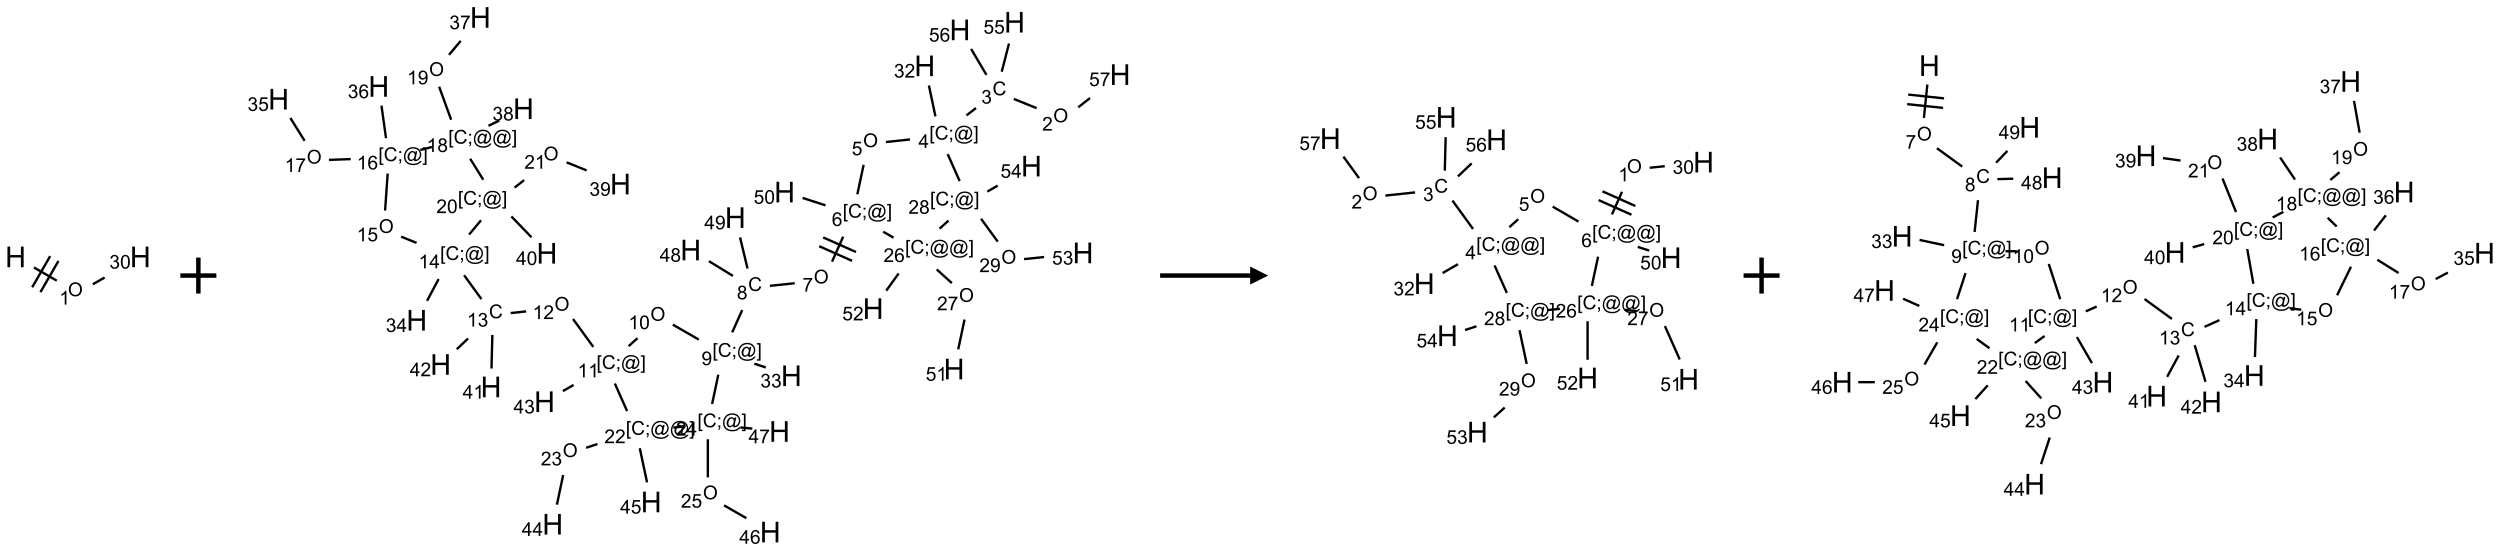 <?xml version="1.0" encoding="UTF-8"?>
<svg xmlns="http://www.w3.org/2000/svg" xmlns:xlink="http://www.w3.org/1999/xlink" width="1388" height="306" viewBox="0 0 1388 306">
<defs>
<g>
<g id="glyph-0-0">
<path d="M 2 0 L 2 -10 L 10 -10 L 10 0 Z M 2.25 -0.25 L 9.75 -0.25 L 9.75 -9.75 L 2.25 -9.75 Z M 2.25 -0.25 "/>
</g>
<g id="glyph-0-1">
<path d="M 1.281 0 L 1.281 -11.453 L 2.797 -11.453 L 2.797 -6.75 L 8.75 -6.75 L 8.75 -11.453 L 10.266 -11.453 L 10.266 0 L 8.75 0 L 8.75 -5.398 L 2.797 -5.398 L 2.797 0 Z M 1.281 0 "/>
</g>
<g id="glyph-1-0">
<path d="M 1.332 0 L 1.332 -6.668 L 6.668 -6.668 L 6.668 0 Z M 1.5 -0.168 L 6.5 -0.168 L 6.5 -6.5 L 1.5 -6.5 Z M 1.5 -0.168 "/>
</g>
<g id="glyph-1-1">
<path d="M 0.516 -3.719 C 0.516 -4.984 0.855 -5.977 1.535 -6.695 C 2.215 -7.414 3.094 -7.77 4.172 -7.77 C 4.875 -7.77 5.512 -7.602 6.078 -7.266 C 6.645 -6.93 7.074 -6.461 7.371 -5.855 C 7.668 -5.254 7.816 -4.57 7.816 -3.809 C 7.816 -3.035 7.66 -2.34 7.348 -1.73 C 7.035 -1.117 6.594 -0.656 6.02 -0.34 C 5.449 -0.027 4.828 0.129 4.168 0.129 C 3.449 0.129 2.805 -0.043 2.238 -0.391 C 1.672 -0.738 1.246 -1.211 0.953 -1.812 C 0.66 -2.414 0.516 -3.047 0.516 -3.719 Z M 1.559 -3.703 C 1.559 -2.781 1.805 -2.059 2.301 -1.527 C 2.793 -1 3.414 -0.734 4.16 -0.734 C 4.922 -0.734 5.547 -1 6.039 -1.535 C 6.531 -2.07 6.777 -2.828 6.777 -3.812 C 6.777 -4.434 6.672 -4.977 6.461 -5.441 C 6.25 -5.902 5.945 -6.262 5.539 -6.52 C 5.133 -6.773 4.68 -6.902 4.176 -6.902 C 3.461 -6.902 2.848 -6.656 2.332 -6.164 C 1.816 -5.672 1.559 -4.852 1.559 -3.703 Z M 1.559 -3.703 "/>
</g>
<g id="glyph-1-2">
<path d="M 3.973 0 L 3.035 0 L 3.035 -5.973 C 2.809 -5.758 2.516 -5.543 2.148 -5.328 C 1.781 -5.113 1.453 -4.953 1.16 -4.844 L 1.16 -5.75 C 1.684 -5.996 2.145 -6.297 2.535 -6.645 C 2.93 -6.996 3.207 -7.336 3.371 -7.668 L 3.973 -7.668 Z M 3.973 0 "/>
</g>
<g id="glyph-1-3">
<path d="M 0.449 -2.016 L 1.387 -2.141 C 1.492 -1.609 1.676 -1.227 1.934 -0.992 C 2.191 -0.758 2.508 -0.641 2.879 -0.641 C 3.32 -0.641 3.695 -0.793 3.996 -1.098 C 4.301 -1.402 4.453 -1.781 4.453 -2.234 C 4.453 -2.664 4.312 -3.02 4.031 -3.301 C 3.75 -3.578 3.391 -3.719 2.957 -3.719 C 2.781 -3.719 2.562 -3.684 2.297 -3.613 L 2.402 -4.438 C 2.465 -4.43 2.516 -4.426 2.551 -4.426 C 2.949 -4.426 3.312 -4.531 3.629 -4.738 C 3.949 -4.949 4.109 -5.27 4.109 -5.703 C 4.109 -6.047 3.992 -6.332 3.762 -6.559 C 3.527 -6.785 3.227 -6.895 2.859 -6.895 C 2.496 -6.895 2.191 -6.781 1.949 -6.551 C 1.707 -6.324 1.547 -5.98 1.48 -5.52 L 0.543 -5.688 C 0.656 -6.316 0.918 -6.805 1.324 -7.148 C 1.73 -7.492 2.234 -7.668 2.84 -7.668 C 3.254 -7.668 3.641 -7.578 3.988 -7.398 C 4.34 -7.219 4.609 -6.977 4.793 -6.668 C 4.98 -6.359 5.074 -6.031 5.074 -5.684 C 5.074 -5.352 4.984 -5.051 4.809 -4.781 C 4.629 -4.512 4.367 -4.297 4.02 -4.137 C 4.473 -4.031 4.824 -3.816 5.074 -3.488 C 5.324 -3.16 5.449 -2.75 5.449 -2.254 C 5.449 -1.59 5.203 -1.023 4.719 -0.559 C 4.234 -0.098 3.617 0.137 2.875 0.137 C 2.203 0.137 1.648 -0.062 1.207 -0.465 C 0.762 -0.863 0.512 -1.379 0.449 -2.016 Z M 0.449 -2.016 "/>
</g>
<g id="glyph-1-4">
<path d="M 0.441 -3.766 C 0.441 -4.668 0.535 -5.395 0.723 -5.945 C 0.906 -6.496 1.184 -6.922 1.551 -7.219 C 1.918 -7.516 2.375 -7.668 2.934 -7.668 C 3.344 -7.668 3.703 -7.586 4.012 -7.418 C 4.32 -7.254 4.574 -7.016 4.777 -6.707 C 4.977 -6.395 5.137 -6.016 5.25 -5.57 C 5.363 -5.125 5.422 -4.523 5.422 -3.766 C 5.422 -2.871 5.328 -2.148 5.145 -1.598 C 4.961 -1.047 4.688 -0.621 4.32 -0.32 C 3.953 -0.02 3.492 0.129 2.934 0.129 C 2.195 0.129 1.617 -0.133 1.199 -0.66 C 0.695 -1.297 0.441 -2.332 0.441 -3.766 Z M 1.406 -3.766 C 1.406 -2.512 1.555 -1.68 1.848 -1.262 C 2.141 -0.848 2.5 -0.641 2.934 -0.641 C 3.363 -0.641 3.727 -0.848 4.02 -1.266 C 4.312 -1.684 4.457 -2.516 4.457 -3.766 C 4.457 -5.023 4.312 -5.859 4.02 -6.27 C 3.727 -6.684 3.359 -6.891 2.922 -6.891 C 2.492 -6.891 2.148 -6.707 1.891 -6.344 C 1.566 -5.879 1.406 -5.02 1.406 -3.766 Z M 1.406 -3.766 "/>
</g>
<g id="glyph-1-5">
<path d="M 5.371 -0.902 L 5.371 0 L 0.324 0 C 0.316 -0.227 0.352 -0.441 0.434 -0.652 C 0.562 -0.996 0.766 -1.332 1.051 -1.668 C 1.332 -2 1.742 -2.387 2.277 -2.824 C 3.105 -3.504 3.668 -4.043 3.957 -4.441 C 4.25 -4.84 4.395 -5.215 4.395 -5.566 C 4.395 -5.938 4.262 -6.254 3.996 -6.508 C 3.73 -6.762 3.387 -6.891 2.957 -6.891 C 2.508 -6.891 2.145 -6.754 1.875 -6.484 C 1.605 -6.215 1.469 -5.84 1.465 -5.359 L 0.5 -5.457 C 0.566 -6.176 0.812 -6.727 1.246 -7.102 C 1.676 -7.477 2.254 -7.668 2.98 -7.668 C 3.711 -7.668 4.293 -7.465 4.719 -7.059 C 5.145 -6.652 5.359 -6.148 5.359 -5.547 C 5.359 -5.242 5.297 -4.941 5.172 -4.645 C 5.047 -4.352 4.84 -4.039 4.551 -3.715 C 4.262 -3.387 3.777 -2.938 3.105 -2.371 C 2.543 -1.898 2.18 -1.578 2.02 -1.41 C 1.859 -1.242 1.73 -1.07 1.625 -0.902 Z M 5.371 -0.902 "/>
</g>
<g id="glyph-1-6">
<path d="M 6.27 -2.676 L 7.281 -2.422 C 7.07 -1.594 6.688 -0.961 6.137 -0.523 C 5.586 -0.086 4.914 0.129 4.121 0.129 C 3.297 0.129 2.629 -0.039 2.113 -0.371 C 1.598 -0.707 1.203 -1.191 0.934 -1.828 C 0.664 -2.465 0.531 -3.145 0.531 -3.875 C 0.531 -4.672 0.684 -5.363 0.988 -5.957 C 1.293 -6.547 1.723 -6.996 2.285 -7.305 C 2.844 -7.613 3.461 -7.766 4.137 -7.766 C 4.898 -7.766 5.543 -7.57 6.062 -7.184 C 6.582 -6.793 6.945 -6.246 7.152 -5.543 L 6.156 -5.309 C 5.98 -5.863 5.723 -6.266 5.387 -6.52 C 5.051 -6.773 4.625 -6.902 4.113 -6.902 C 3.527 -6.902 3.039 -6.762 2.645 -6.48 C 2.25 -6.199 1.973 -5.82 1.812 -5.348 C 1.652 -4.871 1.574 -4.383 1.574 -3.879 C 1.574 -3.23 1.668 -2.664 1.855 -2.18 C 2.047 -1.695 2.34 -1.332 2.738 -1.094 C 3.137 -0.855 3.57 -0.734 4.035 -0.734 C 4.602 -0.734 5.082 -0.898 5.473 -1.223 C 5.867 -1.551 6.133 -2.035 6.27 -2.676 Z M 6.27 -2.676 "/>
</g>
<g id="glyph-1-7">
<path d="M 0.723 2.121 L 0.723 -7.637 L 2.793 -7.637 L 2.793 -6.859 L 1.66 -6.859 L 1.66 1.344 L 2.793 1.344 L 2.793 2.121 Z M 0.723 2.121 "/>
</g>
<g id="glyph-1-8">
<path d="M 0.949 -4.465 L 0.949 -5.531 L 2.016 -5.531 L 2.016 -4.465 Z M 0.949 0 L 0.949 -1.066 L 2.016 -1.066 L 2.016 0 C 2.016 0.391 1.945 0.711 1.809 0.949 C 1.668 1.191 1.449 1.379 1.145 1.512 L 0.887 1.109 C 1.082 1.023 1.23 0.895 1.324 0.727 C 1.418 0.559 1.469 0.316 1.48 0 Z M 0.949 0 "/>
</g>
<g id="glyph-1-9">
<path d="M 6.047 -0.848 C 5.82 -0.59 5.57 -0.379 5.289 -0.223 C 5.008 -0.062 4.73 0.016 4.449 0.016 C 4.141 0.016 3.84 -0.074 3.547 -0.254 C 3.254 -0.434 3.02 -0.715 2.836 -1.09 C 2.652 -1.465 2.562 -1.875 2.562 -2.324 C 2.562 -2.875 2.703 -3.43 2.988 -3.98 C 3.27 -4.535 3.621 -4.953 4.043 -5.23 C 4.461 -5.508 4.871 -5.645 5.266 -5.645 C 5.566 -5.645 5.855 -5.566 6.129 -5.41 C 6.402 -5.25 6.641 -5.012 6.84 -4.688 L 7.016 -5.496 L 7.949 -5.496 L 7.199 -2 C 7.094 -1.516 7.043 -1.246 7.043 -1.191 C 7.043 -1.098 7.078 -1.02 7.148 -0.949 C 7.219 -0.883 7.305 -0.848 7.406 -0.848 C 7.59 -0.848 7.832 -0.953 8.129 -1.168 C 8.527 -1.445 8.84 -1.816 9.07 -2.285 C 9.301 -2.75 9.418 -3.234 9.418 -3.73 C 9.418 -4.309 9.27 -4.852 8.973 -5.355 C 8.676 -5.859 8.23 -6.262 7.645 -6.562 C 7.055 -6.863 6.406 -7.016 5.691 -7.016 C 4.879 -7.016 4.137 -6.824 3.465 -6.445 C 2.793 -6.066 2.273 -5.52 1.902 -4.809 C 1.535 -4.098 1.348 -3.34 1.348 -2.527 C 1.348 -1.676 1.535 -0.941 1.902 -0.328 C 2.273 0.285 2.809 0.742 3.508 1.035 C 4.207 1.328 4.984 1.473 5.832 1.473 C 6.742 1.473 7.504 1.32 8.121 1.016 C 8.734 0.711 9.195 0.34 9.5 -0.098 L 10.441 -0.098 C 10.266 0.266 9.961 0.637 9.531 1.016 C 9.102 1.395 8.59 1.695 7.996 1.914 C 7.402 2.133 6.688 2.246 5.848 2.246 C 5.078 2.246 4.367 2.145 3.715 1.949 C 3.066 1.75 2.512 1.453 2.051 1.055 C 1.594 0.656 1.25 0.199 1.016 -0.316 C 0.723 -0.973 0.578 -1.684 0.578 -2.441 C 0.578 -3.289 0.75 -4.098 1.098 -4.863 C 1.523 -5.805 2.125 -6.527 2.902 -7.027 C 3.684 -7.527 4.629 -7.777 5.738 -7.777 C 6.602 -7.777 7.375 -7.602 8.059 -7.246 C 8.746 -6.895 9.285 -6.371 9.684 -5.672 C 10.02 -5.07 10.188 -4.418 10.188 -3.715 C 10.188 -2.707 9.832 -1.812 9.125 -1.031 C 8.492 -0.328 7.801 0.02 7.051 0.02 C 6.812 0.02 6.617 -0.016 6.473 -0.09 C 6.324 -0.16 6.215 -0.266 6.145 -0.402 C 6.102 -0.488 6.066 -0.637 6.047 -0.848 Z M 3.527 -2.262 C 3.527 -1.785 3.641 -1.414 3.863 -1.152 C 4.09 -0.887 4.348 -0.754 4.641 -0.754 C 4.836 -0.754 5.039 -0.812 5.254 -0.93 C 5.469 -1.047 5.676 -1.219 5.871 -1.449 C 6.066 -1.676 6.23 -1.969 6.355 -2.32 C 6.48 -2.672 6.543 -3.027 6.543 -3.379 C 6.543 -3.852 6.426 -4.219 6.191 -4.48 C 5.957 -4.738 5.672 -4.871 5.332 -4.871 C 5.109 -4.871 4.902 -4.812 4.707 -4.699 C 4.512 -4.586 4.32 -4.406 4.137 -4.156 C 3.953 -3.906 3.805 -3.602 3.691 -3.246 C 3.582 -2.887 3.527 -2.559 3.527 -2.262 Z M 3.527 -2.262 "/>
</g>
<g id="glyph-1-10">
<path d="M 2.27 2.121 L 0.203 2.121 L 0.203 1.344 L 1.332 1.344 L 1.332 -6.859 L 0.203 -6.859 L 0.203 -7.637 L 2.27 -7.637 Z M 2.27 2.121 "/>
</g>
<g id="glyph-1-11">
<path d="M 3.449 0 L 3.449 -1.828 L 0.137 -1.828 L 0.137 -2.688 L 3.621 -7.637 L 4.387 -7.637 L 4.387 -2.688 L 5.418 -2.688 L 5.418 -1.828 L 4.387 -1.828 L 4.387 0 Z M 3.449 -2.688 L 3.449 -6.129 L 1.059 -2.688 Z M 3.449 -2.688 "/>
</g>
<g id="glyph-1-12">
<path d="M 0.441 -2 L 1.426 -2.082 C 1.5 -1.605 1.668 -1.242 1.934 -1.004 C 2.199 -0.762 2.52 -0.641 2.895 -0.641 C 3.348 -0.641 3.73 -0.812 4.043 -1.152 C 4.355 -1.492 4.512 -1.941 4.512 -2.504 C 4.512 -3.039 4.359 -3.461 4.059 -3.77 C 3.758 -4.078 3.367 -4.234 2.879 -4.234 C 2.578 -4.234 2.305 -4.164 2.062 -4.027 C 1.82 -3.891 1.629 -3.715 1.488 -3.496 L 0.609 -3.609 L 1.348 -7.531 L 5.145 -7.531 L 5.145 -6.637 L 2.098 -6.637 L 1.688 -4.582 C 2.145 -4.902 2.625 -5.062 3.129 -5.062 C 3.797 -5.062 4.359 -4.832 4.816 -4.371 C 5.277 -3.91 5.504 -3.312 5.504 -2.59 C 5.504 -1.898 5.305 -1.301 4.902 -0.797 C 4.41 -0.18 3.742 0.129 2.895 0.129 C 2.199 0.129 1.633 -0.062 1.195 -0.453 C 0.758 -0.844 0.504 -1.359 0.441 -2 Z M 0.441 -2 "/>
</g>
<g id="glyph-1-13">
<path d="M 5.309 -5.766 L 4.375 -5.691 C 4.293 -6.059 4.172 -6.328 4.02 -6.496 C 3.766 -6.762 3.453 -6.895 3.082 -6.895 C 2.785 -6.895 2.523 -6.812 2.297 -6.645 C 2 -6.43 1.77 -6.117 1.598 -5.703 C 1.43 -5.289 1.34 -4.703 1.332 -3.938 C 1.559 -4.281 1.836 -4.535 2.16 -4.703 C 2.488 -4.871 2.828 -4.953 3.188 -4.953 C 3.812 -4.953 4.344 -4.723 4.785 -4.262 C 5.223 -3.801 5.441 -3.207 5.441 -2.48 C 5.441 -2 5.34 -1.555 5.133 -1.145 C 4.926 -0.73 4.641 -0.418 4.281 -0.199 C 3.922 0.02 3.512 0.129 3.051 0.129 C 2.27 0.129 1.633 -0.156 1.141 -0.73 C 0.648 -1.305 0.402 -2.254 0.402 -3.574 C 0.402 -5.051 0.672 -6.121 1.219 -6.793 C 1.695 -7.375 2.336 -7.668 3.141 -7.668 C 3.742 -7.668 4.234 -7.5 4.617 -7.16 C 5 -6.824 5.23 -6.359 5.309 -5.766 Z M 1.48 -2.473 C 1.48 -2.152 1.547 -1.844 1.684 -1.547 C 1.82 -1.25 2.016 -1.027 2.262 -0.871 C 2.508 -0.719 2.766 -0.641 3.035 -0.641 C 3.434 -0.641 3.773 -0.801 4.059 -1.121 C 4.344 -1.441 4.484 -1.875 4.484 -2.422 C 4.484 -2.949 4.344 -3.367 4.062 -3.668 C 3.781 -3.973 3.426 -4.125 3 -4.125 C 2.578 -4.125 2.219 -3.973 1.922 -3.668 C 1.625 -3.363 1.48 -2.969 1.48 -2.473 Z M 1.48 -2.473 "/>
</g>
<g id="glyph-1-14">
<path d="M 0.504 -6.637 L 0.504 -7.535 L 5.449 -7.535 L 5.449 -6.809 C 4.961 -6.289 4.48 -5.602 4.004 -4.746 C 3.527 -3.887 3.156 -3.004 2.895 -2.098 C 2.707 -1.461 2.59 -0.762 2.535 0 L 1.574 0 C 1.582 -0.602 1.703 -1.328 1.926 -2.176 C 2.152 -3.027 2.477 -3.848 2.898 -4.637 C 3.32 -5.426 3.77 -6.094 4.246 -6.637 Z M 0.504 -6.637 "/>
</g>
<g id="glyph-1-15">
<path d="M 1.887 -4.141 C 1.496 -4.281 1.207 -4.484 1.02 -4.75 C 0.832 -5.016 0.738 -5.328 0.738 -5.699 C 0.738 -6.254 0.938 -6.719 1.34 -7.098 C 1.738 -7.477 2.27 -7.668 2.934 -7.668 C 3.598 -7.668 4.137 -7.473 4.543 -7.086 C 4.949 -6.699 5.152 -6.227 5.152 -5.672 C 5.152 -5.316 5.059 -5.008 4.871 -4.746 C 4.688 -4.484 4.406 -4.281 4.027 -4.141 C 4.496 -3.988 4.852 -3.742 5.098 -3.402 C 5.34 -3.062 5.465 -2.656 5.465 -2.184 C 5.465 -1.531 5.234 -0.98 4.77 -0.535 C 4.309 -0.09 3.703 0.129 2.949 0.129 C 2.195 0.129 1.586 -0.094 1.125 -0.539 C 0.664 -0.984 0.434 -1.543 0.434 -2.207 C 0.434 -2.703 0.559 -3.121 0.809 -3.457 C 1.062 -3.793 1.422 -4.02 1.887 -4.141 Z M 1.699 -5.73 C 1.699 -5.367 1.812 -5.074 2.047 -4.844 C 2.281 -4.613 2.582 -4.5 2.953 -4.5 C 3.312 -4.5 3.609 -4.613 3.84 -4.84 C 4.07 -5.066 4.188 -5.348 4.188 -5.676 C 4.188 -6.02 4.07 -6.309 3.832 -6.543 C 3.594 -6.777 3.297 -6.895 2.941 -6.895 C 2.586 -6.895 2.289 -6.781 2.051 -6.551 C 1.816 -6.324 1.699 -6.047 1.699 -5.73 Z M 1.395 -2.203 C 1.395 -1.938 1.461 -1.676 1.586 -1.426 C 1.711 -1.176 1.902 -0.984 2.152 -0.848 C 2.402 -0.711 2.672 -0.641 2.957 -0.641 C 3.406 -0.641 3.777 -0.785 4.066 -1.074 C 4.359 -1.363 4.504 -1.727 4.504 -2.172 C 4.504 -2.625 4.355 -2.996 4.055 -3.293 C 3.754 -3.586 3.379 -3.734 2.926 -3.734 C 2.484 -3.734 2.121 -3.59 1.832 -3.297 C 1.543 -3.004 1.395 -2.641 1.395 -2.203 Z M 1.395 -2.203 "/>
</g>
<g id="glyph-1-16">
<path d="M 0.582 -1.766 L 1.484 -1.848 C 1.562 -1.426 1.707 -1.117 1.922 -0.926 C 2.137 -0.734 2.414 -0.641 2.75 -0.641 C 3.039 -0.641 3.289 -0.707 3.508 -0.84 C 3.727 -0.973 3.902 -1.148 4.043 -1.367 C 4.18 -1.586 4.297 -1.887 4.391 -2.262 C 4.484 -2.637 4.531 -3.016 4.531 -3.406 C 4.531 -3.449 4.531 -3.512 4.527 -3.594 C 4.34 -3.297 4.082 -3.055 3.758 -2.867 C 3.434 -2.68 3.082 -2.59 2.703 -2.59 C 2.07 -2.59 1.535 -2.816 1.098 -3.277 C 0.66 -3.734 0.441 -4.34 0.441 -5.09 C 0.441 -5.863 0.672 -6.484 1.129 -6.957 C 1.586 -7.43 2.156 -7.668 2.844 -7.668 C 3.34 -7.668 3.793 -7.531 4.207 -7.266 C 4.617 -7 4.93 -6.617 5.145 -6.121 C 5.355 -5.629 5.465 -4.91 5.465 -3.973 C 5.465 -2.996 5.359 -2.223 5.145 -1.645 C 4.934 -1.066 4.617 -0.625 4.199 -0.324 C 3.781 -0.02 3.293 0.129 2.73 0.129 C 2.133 0.129 1.645 -0.035 1.266 -0.367 C 0.887 -0.699 0.66 -1.164 0.582 -1.766 Z M 4.422 -5.137 C 4.422 -5.676 4.277 -6.102 3.992 -6.418 C 3.707 -6.734 3.359 -6.891 2.957 -6.891 C 2.543 -6.891 2.18 -6.719 1.871 -6.379 C 1.562 -6.039 1.406 -5.598 1.406 -5.059 C 1.406 -4.57 1.555 -4.176 1.848 -3.871 C 2.141 -3.566 2.5 -3.418 2.934 -3.418 C 3.367 -3.418 3.723 -3.57 4.004 -3.871 C 4.281 -4.176 4.422 -4.598 4.422 -5.137 Z M 4.422 -5.137 "/>
</g>
</g>
</defs>
<path fill="none" stroke-width="0.033" stroke-linecap="butt" stroke-linejoin="miter" stroke="rgb(0%, 0%, 0%)" stroke-opacity="1" stroke-miterlimit="10" d="M 0.255 0.147 L 0.572 0.33 " transform="matrix(40, 0, 0, 40, 8.627, 142.623)"/>
<path fill="none" stroke-width="0.033" stroke-linecap="butt" stroke-linejoin="miter" stroke="rgb(0%, 0%, 0%)" stroke-opacity="1" stroke-miterlimit="10" d="M 0.346 0.489 L 0.596 0.056 " transform="matrix(40, 0, 0, 40, 8.627, 142.623)"/>
<path fill="none" stroke-width="0.033" stroke-linecap="butt" stroke-linejoin="miter" stroke="rgb(0%, 0%, 0%)" stroke-opacity="1" stroke-miterlimit="10" d="M 0.231 0.422 L 0.481 -0.011 " transform="matrix(40, 0, 0, 40, 8.627, 142.623)"/>
<path fill="none" stroke-width="0.033" stroke-linecap="butt" stroke-linejoin="miter" stroke="rgb(0%, 0%, 0%)" stroke-opacity="1" stroke-miterlimit="10" d="M 1.073 0.38 L 1.237 0.286 " transform="matrix(40, 0, 0, 40, 8.627, 142.623)"/>
<g fill="rgb(0%, 0%, 0%)" fill-opacity="1">
<use xlink:href="#glyph-0-1" x="2.855" y="148.352"/>
</g>
<g fill="rgb(0%, 0%, 0%)" fill-opacity="1">
<use xlink:href="#glyph-1-1" x="37.691" y="164.473"/>
</g>
<g fill="rgb(0%, 0%, 0%)" fill-opacity="1">
<use xlink:href="#glyph-1-2" x="32.898" y="169.105"/>
</g>
<g fill="rgb(0%, 0%, 0%)" fill-opacity="1">
<use xlink:href="#glyph-0-1" x="72.137" y="148.352"/>
</g>
<g fill="rgb(0%, 0%, 0%)" fill-opacity="1">
<use xlink:href="#glyph-1-3" x="60.73" y="149.145"/>
<use xlink:href="#glyph-1-4" x="66.663" y="149.145"/>
</g>
<path fill="none" stroke-width="0.062" stroke-linecap="butt" stroke-linejoin="miter" stroke="rgb(0%, 0%, 0%)" stroke-opacity="1" stroke-miterlimit="10" d="M 0 0 L 0.5 0 M 0.25 -0.25 L 0.25 0.25 " transform="matrix(40, 0, 0, 40, 100.131, 153)"/>
<path fill="none" stroke-width="0.033" stroke-linecap="butt" stroke-linejoin="miter" stroke="rgb(0%, 0%, 0%)" stroke-opacity="1" stroke-miterlimit="10" d="M 10.521 1.259 L 10.205 1.131 " transform="matrix(40, 0, 0, 40, 154.678, 9.691)"/>
<path fill="none" stroke-width="0.033" stroke-linecap="butt" stroke-linejoin="miter" stroke="rgb(0%, 0%, 0%)" stroke-opacity="1" stroke-miterlimit="10" d="M 9.68 1.257 L 9.548 1.359 " transform="matrix(40, 0, 0, 40, 154.678, 9.691)"/>
<path fill="none" stroke-width="0.033" stroke-linecap="butt" stroke-linejoin="miter" stroke="rgb(0%, 0%, 0%)" stroke-opacity="1" stroke-miterlimit="10" d="M 9.117 1.373 L 9.026 0.944 " transform="matrix(40, 0, 0, 40, 154.678, 9.691)"/>
<path fill="none" stroke-width="0.033" stroke-linecap="butt" stroke-linejoin="miter" stroke="rgb(0%, 0%, 0%)" stroke-opacity="1" stroke-miterlimit="10" d="M 8.764 1.693 L 8.429 1.729 " transform="matrix(40, 0, 0, 40, 154.678, 9.691)"/>
<path fill="none" stroke-width="0.033" stroke-linecap="butt" stroke-linejoin="miter" stroke="rgb(0%, 0%, 0%)" stroke-opacity="1" stroke-miterlimit="10" d="M 8.12 2.046 L 8.033 2.455 " transform="matrix(40, 0, 0, 40, 154.678, 9.691)"/>
<path fill="none" stroke-width="0.033" stroke-linecap="butt" stroke-linejoin="miter" stroke="rgb(0%, 0%, 0%)" stroke-opacity="1" stroke-miterlimit="10" d="M 7.836 3.043 L 7.682 3.389 " transform="matrix(40, 0, 0, 40, 154.678, 9.691)"/>
<path fill="none" stroke-width="0.033" stroke-linecap="butt" stroke-linejoin="miter" stroke="rgb(0%, 0%, 0%)" stroke-opacity="1" stroke-miterlimit="10" d="M 7.503 3.175 L 7.96 3.378 " transform="matrix(40, 0, 0, 40, 154.678, 9.691)"/>
<path fill="none" stroke-width="0.033" stroke-linecap="butt" stroke-linejoin="miter" stroke="rgb(0%, 0%, 0%)" stroke-opacity="1" stroke-miterlimit="10" d="M 7.558 3.053 L 8.014 3.256 " transform="matrix(40, 0, 0, 40, 154.678, 9.691)"/>
<path fill="none" stroke-width="0.033" stroke-linecap="butt" stroke-linejoin="miter" stroke="rgb(0%, 0%, 0%)" stroke-opacity="1" stroke-miterlimit="10" d="M 7.164 3.689 L 6.819 3.725 " transform="matrix(40, 0, 0, 40, 154.678, 9.691)"/>
<path fill="none" stroke-width="0.033" stroke-linecap="butt" stroke-linejoin="miter" stroke="rgb(0%, 0%, 0%)" stroke-opacity="1" stroke-miterlimit="10" d="M 6.435 4.061 L 6.296 4.371 " transform="matrix(40, 0, 0, 40, 154.678, 9.691)"/>
<path fill="none" stroke-width="0.033" stroke-linecap="butt" stroke-linejoin="miter" stroke="rgb(0%, 0%, 0%)" stroke-opacity="1" stroke-miterlimit="10" d="M 6.603 4.806 L 6.762 4.858 " transform="matrix(40, 0, 0, 40, 154.678, 9.691)"/>
<path fill="none" stroke-width="0.033" stroke-linecap="butt" stroke-linejoin="miter" stroke="rgb(0%, 0%, 0%)" stroke-opacity="1" stroke-miterlimit="10" d="M 5.832 4.471 L 5.472 4.264 " transform="matrix(40, 0, 0, 40, 154.678, 9.691)"/>
<path fill="none" stroke-width="0.033" stroke-linecap="butt" stroke-linejoin="miter" stroke="rgb(0%, 0%, 0%)" stroke-opacity="1" stroke-miterlimit="10" d="M 4.982 4.451 L 4.858 4.562 " transform="matrix(40, 0, 0, 40, 154.678, 9.691)"/>
<path fill="none" stroke-width="0.033" stroke-linecap="butt" stroke-linejoin="miter" stroke="rgb(0%, 0%, 0%)" stroke-opacity="1" stroke-miterlimit="10" d="M 4.368 4.573 L 4.087 4.186 " transform="matrix(40, 0, 0, 40, 154.678, 9.691)"/>
<path fill="none" stroke-width="0.033" stroke-linecap="butt" stroke-linejoin="miter" stroke="rgb(0%, 0%, 0%)" stroke-opacity="1" stroke-miterlimit="10" d="M 3.436 4.08 L 3.221 4.103 " transform="matrix(40, 0, 0, 40, 154.678, 9.691)"/>
<path fill="none" stroke-width="0.033" stroke-linecap="butt" stroke-linejoin="miter" stroke="rgb(0%, 0%, 0%)" stroke-opacity="1" stroke-miterlimit="10" d="M 2.815 3.909 L 2.575 3.578 " transform="matrix(40, 0, 0, 40, 154.678, 9.691)"/>
<path fill="none" stroke-width="0.033" stroke-linecap="butt" stroke-linejoin="miter" stroke="rgb(0%, 0%, 0%)" stroke-opacity="1" stroke-miterlimit="10" d="M 2.221 3.631 L 2.06 3.934 " transform="matrix(40, 0, 0, 40, 154.678, 9.691)"/>
<path fill="none" stroke-width="0.033" stroke-linecap="butt" stroke-linejoin="miter" stroke="rgb(0%, 0%, 0%)" stroke-opacity="1" stroke-miterlimit="10" d="M 1.915 3.129 L 1.7 3.042 " transform="matrix(40, 0, 0, 40, 154.678, 9.691)"/>
<path fill="none" stroke-width="0.033" stroke-linecap="butt" stroke-linejoin="miter" stroke="rgb(0%, 0%, 0%)" stroke-opacity="1" stroke-miterlimit="10" d="M 1.478 2.68 L 1.514 2.167 " transform="matrix(40, 0, 0, 40, 154.678, 9.691)"/>
<path fill="none" stroke-width="0.033" stroke-linecap="butt" stroke-linejoin="miter" stroke="rgb(0%, 0%, 0%)" stroke-opacity="1" stroke-miterlimit="10" d="M 1.001 1.966 L 0.699 1.977 " transform="matrix(40, 0, 0, 40, 154.678, 9.691)"/>
<path fill="none" stroke-width="0.033" stroke-linecap="butt" stroke-linejoin="miter" stroke="rgb(0%, 0%, 0%)" stroke-opacity="1" stroke-miterlimit="10" d="M 0.361 1.712 L 0.163 1.395 " transform="matrix(40, 0, 0, 40, 154.678, 9.691)"/>
<path fill="none" stroke-width="0.033" stroke-linecap="butt" stroke-linejoin="miter" stroke="rgb(0%, 0%, 0%)" stroke-opacity="1" stroke-miterlimit="10" d="M 1.491 1.676 L 1.428 1.224 " transform="matrix(40, 0, 0, 40, 154.678, 9.691)"/>
<path fill="none" stroke-width="0.033" stroke-linecap="butt" stroke-linejoin="miter" stroke="rgb(0%, 0%, 0%)" stroke-opacity="1" stroke-miterlimit="10" d="M 1.967 1.839 L 2.128 1.798 " transform="matrix(40, 0, 0, 40, 154.678, 9.691)"/>
<path fill="none" stroke-width="0.033" stroke-linecap="butt" stroke-linejoin="miter" stroke="rgb(0%, 0%, 0%)" stroke-opacity="1" stroke-miterlimit="10" d="M 2.395 1.42 L 2.228 0.961 " transform="matrix(40, 0, 0, 40, 154.678, 9.691)"/>
<path fill="none" stroke-width="0.033" stroke-linecap="butt" stroke-linejoin="miter" stroke="rgb(0%, 0%, 0%)" stroke-opacity="1" stroke-miterlimit="10" d="M 2.365 0.519 L 2.528 0.325 " transform="matrix(40, 0, 0, 40, 154.678, 9.691)"/>
<path fill="none" stroke-width="0.033" stroke-linecap="butt" stroke-linejoin="miter" stroke="rgb(0%, 0%, 0%)" stroke-opacity="1" stroke-miterlimit="10" d="M 2.913 1.504 L 3.063 1.431 " transform="matrix(40, 0, 0, 40, 154.678, 9.691)"/>
<path fill="none" stroke-width="0.033" stroke-linecap="butt" stroke-linejoin="miter" stroke="rgb(0%, 0%, 0%)" stroke-opacity="1" stroke-miterlimit="10" d="M 2.659 1.961 L 2.841 2.253 " transform="matrix(40, 0, 0, 40, 154.678, 9.691)"/>
<path fill="none" stroke-width="0.033" stroke-linecap="butt" stroke-linejoin="miter" stroke="rgb(0%, 0%, 0%)" stroke-opacity="1" stroke-miterlimit="10" d="M 2.81 2.815 L 2.644 3.013 " transform="matrix(40, 0, 0, 40, 154.678, 9.691)"/>
<path fill="none" stroke-width="0.033" stroke-linecap="butt" stroke-linejoin="miter" stroke="rgb(0%, 0%, 0%)" stroke-opacity="1" stroke-miterlimit="10" d="M 3.276 2.361 L 3.408 2.258 " transform="matrix(40, 0, 0, 40, 154.678, 9.691)"/>
<path fill="none" stroke-width="0.033" stroke-linecap="butt" stroke-linejoin="miter" stroke="rgb(0%, 0%, 0%)" stroke-opacity="1" stroke-miterlimit="10" d="M 3.997 2.011 L 4.275 2.123 " transform="matrix(40, 0, 0, 40, 154.678, 9.691)"/>
<path fill="none" stroke-width="0.033" stroke-linecap="butt" stroke-linejoin="miter" stroke="rgb(0%, 0%, 0%)" stroke-opacity="1" stroke-miterlimit="10" d="M 3.231 2.762 L 3.51 3.051 " transform="matrix(40, 0, 0, 40, 154.678, 9.691)"/>
<path fill="none" stroke-width="0.033" stroke-linecap="butt" stroke-linejoin="miter" stroke="rgb(0%, 0%, 0%)" stroke-opacity="1" stroke-miterlimit="10" d="M 2.967 4.407 L 2.955 4.873 " transform="matrix(40, 0, 0, 40, 154.678, 9.691)"/>
<path fill="none" stroke-width="0.033" stroke-linecap="butt" stroke-linejoin="miter" stroke="rgb(0%, 0%, 0%)" stroke-opacity="1" stroke-miterlimit="10" d="M 2.63 4.456 L 2.473 4.605 " transform="matrix(40, 0, 0, 40, 154.678, 9.691)"/>
<path fill="none" stroke-width="0.033" stroke-linecap="butt" stroke-linejoin="miter" stroke="rgb(0%, 0%, 0%)" stroke-opacity="1" stroke-miterlimit="10" d="M 4.094 5.101 L 3.946 5.186 " transform="matrix(40, 0, 0, 40, 154.678, 9.691)"/>
<path fill="none" stroke-width="0.033" stroke-linecap="butt" stroke-linejoin="miter" stroke="rgb(0%, 0%, 0%)" stroke-opacity="1" stroke-miterlimit="10" d="M 4.667 5.081 L 4.837 5.463 " transform="matrix(40, 0, 0, 40, 154.678, 9.691)"/>
<path fill="none" stroke-width="0.033" stroke-linecap="butt" stroke-linejoin="miter" stroke="rgb(0%, 0%, 0%)" stroke-opacity="1" stroke-miterlimit="10" d="M 4.426 5.921 L 4.268 5.973 " transform="matrix(40, 0, 0, 40, 154.678, 9.691)"/>
<path fill="none" stroke-width="0.033" stroke-linecap="butt" stroke-linejoin="miter" stroke="rgb(0%, 0%, 0%)" stroke-opacity="1" stroke-miterlimit="10" d="M 3.95 6.351 L 3.863 6.762 " transform="matrix(40, 0, 0, 40, 154.678, 9.691)"/>
<path fill="none" stroke-width="0.033" stroke-linecap="butt" stroke-linejoin="miter" stroke="rgb(0%, 0%, 0%)" stroke-opacity="1" stroke-miterlimit="10" d="M 5.013 5.979 L 5.114 6.453 " transform="matrix(40, 0, 0, 40, 154.678, 9.691)"/>
<path fill="none" stroke-width="0.033" stroke-linecap="butt" stroke-linejoin="miter" stroke="rgb(0%, 0%, 0%)" stroke-opacity="1" stroke-miterlimit="10" d="M 5.479 5.693 L 5.645 5.675 " transform="matrix(40, 0, 0, 40, 154.678, 9.691)"/>
<path fill="none" stroke-width="0.033" stroke-linecap="butt" stroke-linejoin="miter" stroke="rgb(0%, 0%, 0%)" stroke-opacity="1" stroke-miterlimit="10" d="M 6.017 5.365 L 6.103 4.959 " transform="matrix(40, 0, 0, 40, 154.678, 9.691)"/>
<path fill="none" stroke-width="0.033" stroke-linecap="butt" stroke-linejoin="miter" stroke="rgb(0%, 0%, 0%)" stroke-opacity="1" stroke-miterlimit="10" d="M 5.958 5.855 L 5.958 6.384 " transform="matrix(40, 0, 0, 40, 154.678, 9.691)"/>
<path fill="none" stroke-width="0.033" stroke-linecap="butt" stroke-linejoin="miter" stroke="rgb(0%, 0%, 0%)" stroke-opacity="1" stroke-miterlimit="10" d="M 6.183 6.772 L 6.492 6.95 " transform="matrix(40, 0, 0, 40, 154.678, 9.691)"/>
<path fill="none" stroke-width="0.033" stroke-linecap="butt" stroke-linejoin="miter" stroke="rgb(0%, 0%, 0%)" stroke-opacity="1" stroke-miterlimit="10" d="M 6.409 5.69 L 6.575 5.707 " transform="matrix(40, 0, 0, 40, 154.678, 9.691)"/>
<path fill="none" stroke-width="0.033" stroke-linecap="butt" stroke-linejoin="miter" stroke="rgb(0%, 0%, 0%)" stroke-opacity="1" stroke-miterlimit="10" d="M 6.306 3.587 L 5.973 3.383 " transform="matrix(40, 0, 0, 40, 154.678, 9.691)"/>
<path fill="none" stroke-width="0.033" stroke-linecap="butt" stroke-linejoin="miter" stroke="rgb(0%, 0%, 0%)" stroke-opacity="1" stroke-miterlimit="10" d="M 6.509 3.485 L 6.405 3.053 " transform="matrix(40, 0, 0, 40, 154.678, 9.691)"/>
<path fill="none" stroke-width="0.033" stroke-linecap="butt" stroke-linejoin="miter" stroke="rgb(0%, 0%, 0%)" stroke-opacity="1" stroke-miterlimit="10" d="M 7.591 2.608 L 7.273 2.505 " transform="matrix(40, 0, 0, 40, 154.678, 9.691)"/>
<path fill="none" stroke-width="0.033" stroke-linecap="butt" stroke-linejoin="miter" stroke="rgb(0%, 0%, 0%)" stroke-opacity="1" stroke-miterlimit="10" d="M 8.392 2.974 L 8.536 3.057 " transform="matrix(40, 0, 0, 40, 154.678, 9.691)"/>
<path fill="none" stroke-width="0.033" stroke-linecap="butt" stroke-linejoin="miter" stroke="rgb(0%, 0%, 0%)" stroke-opacity="1" stroke-miterlimit="10" d="M 9.134 3.497 L 9.345 3.687 " transform="matrix(40, 0, 0, 40, 154.678, 9.691)"/>
<path fill="none" stroke-width="0.033" stroke-linecap="butt" stroke-linejoin="miter" stroke="rgb(0%, 0%, 0%)" stroke-opacity="1" stroke-miterlimit="10" d="M 9.521 4.193 L 9.433 4.607 " transform="matrix(40, 0, 0, 40, 154.678, 9.691)"/>
<path fill="none" stroke-width="0.033" stroke-linecap="butt" stroke-linejoin="miter" stroke="rgb(0%, 0%, 0%)" stroke-opacity="1" stroke-miterlimit="10" d="M 8.606 3.554 L 8.434 3.792 " transform="matrix(40, 0, 0, 40, 154.678, 9.691)"/>
<path fill="none" stroke-width="0.033" stroke-linecap="butt" stroke-linejoin="miter" stroke="rgb(0%, 0%, 0%)" stroke-opacity="1" stroke-miterlimit="10" d="M 9.174 2.932 L 9.298 2.82 " transform="matrix(40, 0, 0, 40, 154.678, 9.691)"/>
<path fill="none" stroke-width="0.033" stroke-linecap="butt" stroke-linejoin="miter" stroke="rgb(0%, 0%, 0%)" stroke-opacity="1" stroke-miterlimit="10" d="M 9.453 2.271 L 9.287 1.897 " transform="matrix(40, 0, 0, 40, 154.678, 9.691)"/>
<path fill="none" stroke-width="0.033" stroke-linecap="butt" stroke-linejoin="miter" stroke="rgb(0%, 0%, 0%)" stroke-opacity="1" stroke-miterlimit="10" d="M 9.75 2.794 L 9.982 3.112 " transform="matrix(40, 0, 0, 40, 154.678, 9.691)"/>
<path fill="none" stroke-width="0.033" stroke-linecap="butt" stroke-linejoin="miter" stroke="rgb(0%, 0%, 0%)" stroke-opacity="1" stroke-miterlimit="10" d="M 10.347 3.354 L 10.626 3.325 " transform="matrix(40, 0, 0, 40, 154.678, 9.691)"/>
<path fill="none" stroke-width="0.033" stroke-linecap="butt" stroke-linejoin="miter" stroke="rgb(0%, 0%, 0%)" stroke-opacity="1" stroke-miterlimit="10" d="M 9.837 2.417 L 9.981 2.334 " transform="matrix(40, 0, 0, 40, 154.678, 9.691)"/>
<path fill="none" stroke-width="0.033" stroke-linecap="butt" stroke-linejoin="miter" stroke="rgb(0%, 0%, 0%)" stroke-opacity="1" stroke-miterlimit="10" d="M 10.037 0.753 L 10.138 0.362 " transform="matrix(40, 0, 0, 40, 154.678, 9.691)"/>
<path fill="none" stroke-width="0.033" stroke-linecap="butt" stroke-linejoin="miter" stroke="rgb(0%, 0%, 0%)" stroke-opacity="1" stroke-miterlimit="10" d="M 9.825 0.797 L 9.612 0.437 " transform="matrix(40, 0, 0, 40, 154.678, 9.691)"/>
<path fill="none" stroke-width="0.033" stroke-linecap="butt" stroke-linejoin="miter" stroke="rgb(0%, 0%, 0%)" stroke-opacity="1" stroke-miterlimit="10" d="M 11.099 1.247 L 11.262 1.119 " transform="matrix(40, 0, 0, 40, 154.678, 9.691)"/>
<g fill="rgb(0%, 0%, 0%)" fill-opacity="1">
<use xlink:href="#glyph-1-1" x="584.766" y="67.895"/>
</g>
<g fill="rgb(0%, 0%, 0%)" fill-opacity="1">
<use xlink:href="#glyph-1-5" x="578.578" y="72.527"/>
</g>
<g fill="rgb(0%, 0%, 0%)" fill-opacity="1">
<use xlink:href="#glyph-1-6" x="551.039" y="52.906"/>
</g>
<g fill="rgb(0%, 0%, 0%)" fill-opacity="1">
<use xlink:href="#glyph-1-3" x="544.785" y="57.543"/>
</g>
<g fill="rgb(0%, 0%, 0%)" fill-opacity="1">
<use xlink:href="#glyph-1-7" x="515.945" y="77.539"/>
<use xlink:href="#glyph-1-6" x="518.909" y="77.539"/>
<use xlink:href="#glyph-1-8" x="526.612" y="77.539"/>
<use xlink:href="#glyph-1-9" x="529.576" y="77.539"/>
<use xlink:href="#glyph-1-10" x="540.404" y="77.539"/>
</g>
<g fill="rgb(0%, 0%, 0%)" fill-opacity="1">
<use xlink:href="#glyph-1-11" x="509.922" y="82.137"/>
</g>
<g fill="rgb(0%, 0%, 0%)" fill-opacity="1">
<use xlink:href="#glyph-0-1" x="507.645" y="42.289"/>
</g>
<g fill="rgb(0%, 0%, 0%)" fill-opacity="1">
<use xlink:href="#glyph-1-3" x="496.289" y="43.082"/>
<use xlink:href="#glyph-1-5" x="502.221" y="43.082"/>
</g>
<g fill="rgb(0%, 0%, 0%)" fill-opacity="1">
<use xlink:href="#glyph-1-1" x="479.199" y="81.719"/>
</g>
<g fill="rgb(0%, 0%, 0%)" fill-opacity="1">
<use xlink:href="#glyph-1-12" x="472.875" y="86.219"/>
</g>
<g fill="rgb(0%, 0%, 0%)" fill-opacity="1">
<use xlink:href="#glyph-1-7" x="467.852" y="120.848"/>
<use xlink:href="#glyph-1-6" x="470.815" y="120.848"/>
<use xlink:href="#glyph-1-8" x="478.518" y="120.848"/>
<use xlink:href="#glyph-1-9" x="481.482" y="120.848"/>
<use xlink:href="#glyph-1-10" x="492.31" y="120.848"/>
</g>
<g fill="rgb(0%, 0%, 0%)" fill-opacity="1">
<use xlink:href="#glyph-1-13" x="461.801" y="125.477"/>
</g>
<g fill="rgb(0%, 0%, 0%)" fill-opacity="1">
<use xlink:href="#glyph-1-1" x="451.793" y="157.387"/>
</g>
<g fill="rgb(0%, 0%, 0%)" fill-opacity="1">
<use xlink:href="#glyph-1-14" x="445.523" y="161.887"/>
</g>
<g fill="rgb(0%, 0%, 0%)" fill-opacity="1">
<use xlink:href="#glyph-1-6" x="415.371" y="161.562"/>
</g>
<g fill="rgb(0%, 0%, 0%)" fill-opacity="1">
<use xlink:href="#glyph-1-15" x="409.102" y="166.199"/>
</g>
<g fill="rgb(0%, 0%, 0%)" fill-opacity="1">
<use xlink:href="#glyph-1-7" x="395.531" y="198.113"/>
<use xlink:href="#glyph-1-6" x="398.495" y="198.113"/>
<use xlink:href="#glyph-1-8" x="406.198" y="198.113"/>
<use xlink:href="#glyph-1-9" x="409.161" y="198.113"/>
<use xlink:href="#glyph-1-10" x="419.99" y="198.113"/>
</g>
<g fill="rgb(0%, 0%, 0%)" fill-opacity="1">
<use xlink:href="#glyph-1-16" x="389.457" y="202.742"/>
</g>
<g fill="rgb(0%, 0%, 0%)" fill-opacity="1">
<use xlink:href="#glyph-0-1" x="433.586" y="214.348"/>
</g>
<g fill="rgb(0%, 0%, 0%)" fill-opacity="1">
<use xlink:href="#glyph-1-3" x="422.152" y="215.141"/>
<use xlink:href="#glyph-1-3" x="428.085" y="215.141"/>
</g>
<g fill="rgb(0%, 0%, 0%)" fill-opacity="1">
<use xlink:href="#glyph-1-1" x="361.102" y="178.109"/>
</g>
<g fill="rgb(0%, 0%, 0%)" fill-opacity="1">
<use xlink:href="#glyph-1-2" x="348.926" y="182.742"/>
<use xlink:href="#glyph-1-4" x="354.858" y="182.742"/>
</g>
<g fill="rgb(0%, 0%, 0%)" fill-opacity="1">
<use xlink:href="#glyph-1-7" x="331.164" y="204.879"/>
<use xlink:href="#glyph-1-6" x="334.128" y="204.879"/>
<use xlink:href="#glyph-1-8" x="341.831" y="204.879"/>
<use xlink:href="#glyph-1-9" x="344.794" y="204.879"/>
<use xlink:href="#glyph-1-10" x="355.622" y="204.879"/>
</g>
<g fill="rgb(0%, 0%, 0%)" fill-opacity="1">
<use xlink:href="#glyph-1-2" x="320.648" y="209.504"/>
<use xlink:href="#glyph-1-2" x="326.581" y="209.504"/>
</g>
<g fill="rgb(0%, 0%, 0%)" fill-opacity="1">
<use xlink:href="#glyph-1-1" x="307.863" y="172.512"/>
</g>
<g fill="rgb(0%, 0%, 0%)" fill-opacity="1">
<use xlink:href="#glyph-1-2" x="295.738" y="177.145"/>
<use xlink:href="#glyph-1-5" x="301.671" y="177.145"/>
</g>
<g fill="rgb(0%, 0%, 0%)" fill-opacity="1">
<use xlink:href="#glyph-1-6" x="271.441" y="176.691"/>
</g>
<g fill="rgb(0%, 0%, 0%)" fill-opacity="1">
<use xlink:href="#glyph-1-2" x="259.258" y="181.324"/>
<use xlink:href="#glyph-1-3" x="265.19" y="181.324"/>
</g>
<g fill="rgb(0%, 0%, 0%)" fill-opacity="1">
<use xlink:href="#glyph-1-7" x="244.359" y="144.336"/>
<use xlink:href="#glyph-1-6" x="247.323" y="144.336"/>
<use xlink:href="#glyph-1-8" x="255.026" y="144.336"/>
<use xlink:href="#glyph-1-9" x="257.99" y="144.336"/>
<use xlink:href="#glyph-1-10" x="268.818" y="144.336"/>
</g>
<g fill="rgb(0%, 0%, 0%)" fill-opacity="1">
<use xlink:href="#glyph-1-2" x="232.402" y="148.965"/>
<use xlink:href="#glyph-1-11" x="238.335" y="148.965"/>
</g>
<g fill="rgb(0%, 0%, 0%)" fill-opacity="1">
<use xlink:href="#glyph-0-1" x="225.598" y="183.531"/>
</g>
<g fill="rgb(0%, 0%, 0%)" fill-opacity="1">
<use xlink:href="#glyph-1-3" x="214.195" y="184.324"/>
<use xlink:href="#glyph-1-11" x="220.128" y="184.324"/>
</g>
<g fill="rgb(0%, 0%, 0%)" fill-opacity="1">
<use xlink:href="#glyph-1-1" x="210.305" y="129.348"/>
</g>
<g fill="rgb(0%, 0%, 0%)" fill-opacity="1">
<use xlink:href="#glyph-1-2" x="198.047" y="133.98"/>
<use xlink:href="#glyph-1-12" x="203.979" y="133.98"/>
</g>
<g fill="rgb(0%, 0%, 0%)" fill-opacity="1">
<use xlink:href="#glyph-1-7" x="210.062" y="89.449"/>
<use xlink:href="#glyph-1-6" x="213.026" y="89.449"/>
<use xlink:href="#glyph-1-8" x="220.729" y="89.449"/>
<use xlink:href="#glyph-1-9" x="223.693" y="89.449"/>
<use xlink:href="#glyph-1-10" x="234.521" y="89.449"/>
</g>
<g fill="rgb(0%, 0%, 0%)" fill-opacity="1">
<use xlink:href="#glyph-1-2" x="198.078" y="94.078"/>
<use xlink:href="#glyph-1-13" x="204.01" y="94.078"/>
</g>
<g fill="rgb(0%, 0%, 0%)" fill-opacity="1">
<use xlink:href="#glyph-1-1" x="170.297" y="90.844"/>
</g>
<g fill="rgb(0%, 0%, 0%)" fill-opacity="1">
<use xlink:href="#glyph-1-2" x="158.098" y="95.473"/>
<use xlink:href="#glyph-1-14" x="164.03" y="95.473"/>
</g>
<g fill="rgb(0%, 0%, 0%)" fill-opacity="1">
<use xlink:href="#glyph-0-1" x="148.906" y="60.801"/>
</g>
<g fill="rgb(0%, 0%, 0%)" fill-opacity="1">
<use xlink:href="#glyph-1-3" x="137.414" y="61.59"/>
<use xlink:href="#glyph-1-12" x="143.346" y="61.59"/>
</g>
<g fill="rgb(0%, 0%, 0%)" fill-opacity="1">
<use xlink:href="#glyph-0-1" x="204.512" y="53.715"/>
</g>
<g fill="rgb(0%, 0%, 0%)" fill-opacity="1">
<use xlink:href="#glyph-1-3" x="193.082" y="54.508"/>
<use xlink:href="#glyph-1-13" x="199.014" y="54.508"/>
</g>
<g fill="rgb(0%, 0%, 0%)" fill-opacity="1">
<use xlink:href="#glyph-1-7" x="248.875" y="79.773"/>
<use xlink:href="#glyph-1-6" x="251.839" y="79.773"/>
<use xlink:href="#glyph-1-8" x="259.542" y="79.773"/>
<use xlink:href="#glyph-1-9" x="262.505" y="79.773"/>
<use xlink:href="#glyph-1-9" x="273.333" y="79.773"/>
<use xlink:href="#glyph-1-10" x="284.161" y="79.773"/>
</g>
<g fill="rgb(0%, 0%, 0%)" fill-opacity="1">
<use xlink:href="#glyph-1-2" x="236.867" y="84.402"/>
<use xlink:href="#glyph-1-15" x="242.799" y="84.402"/>
</g>
<g fill="rgb(0%, 0%, 0%)" fill-opacity="1">
<use xlink:href="#glyph-1-1" x="238.227" y="42.184"/>
</g>
<g fill="rgb(0%, 0%, 0%)" fill-opacity="1">
<use xlink:href="#glyph-1-2" x="226.012" y="46.812"/>
<use xlink:href="#glyph-1-16" x="231.944" y="46.812"/>
</g>
<g fill="rgb(0%, 0%, 0%)" fill-opacity="1">
<use xlink:href="#glyph-0-1" x="260.922" y="15.418"/>
</g>
<g fill="rgb(0%, 0%, 0%)" fill-opacity="1">
<use xlink:href="#glyph-1-3" x="249.488" y="16.211"/>
<use xlink:href="#glyph-1-14" x="255.421" y="16.211"/>
</g>
<g fill="rgb(0%, 0%, 0%)" fill-opacity="1">
<use xlink:href="#glyph-0-1" x="284.84" y="66.113"/>
</g>
<g fill="rgb(0%, 0%, 0%)" fill-opacity="1">
<use xlink:href="#glyph-1-3" x="273.391" y="66.906"/>
<use xlink:href="#glyph-1-15" x="279.323" y="66.906"/>
</g>
<g fill="rgb(0%, 0%, 0%)" fill-opacity="1">
<use xlink:href="#glyph-1-7" x="254.191" y="113.695"/>
<use xlink:href="#glyph-1-6" x="257.155" y="113.695"/>
<use xlink:href="#glyph-1-8" x="264.858" y="113.695"/>
<use xlink:href="#glyph-1-9" x="267.822" y="113.695"/>
<use xlink:href="#glyph-1-10" x="278.65" y="113.695"/>
</g>
<g fill="rgb(0%, 0%, 0%)" fill-opacity="1">
<use xlink:href="#glyph-1-5" x="242.23" y="118.324"/>
<use xlink:href="#glyph-1-4" x="248.163" y="118.324"/>
</g>
<g fill="rgb(0%, 0%, 0%)" fill-opacity="1">
<use xlink:href="#glyph-1-1" x="301.801" y="89.066"/>
</g>
<g fill="rgb(0%, 0%, 0%)" fill-opacity="1">
<use xlink:href="#glyph-1-5" x="291.078" y="93.695"/>
<use xlink:href="#glyph-1-2" x="297.01" y="93.695"/>
</g>
<g fill="rgb(0%, 0%, 0%)" fill-opacity="1">
<use xlink:href="#glyph-0-1" x="338.695" y="107.93"/>
</g>
<g fill="rgb(0%, 0%, 0%)" fill-opacity="1">
<use xlink:href="#glyph-1-3" x="327.246" y="108.719"/>
<use xlink:href="#glyph-1-16" x="333.178" y="108.719"/>
</g>
<g fill="rgb(0%, 0%, 0%)" fill-opacity="1">
<use xlink:href="#glyph-0-1" x="297.871" y="146.344"/>
</g>
<g fill="rgb(0%, 0%, 0%)" fill-opacity="1">
<use xlink:href="#glyph-1-11" x="286.465" y="147.137"/>
<use xlink:href="#glyph-1-4" x="292.397" y="147.137"/>
</g>
<g fill="rgb(0%, 0%, 0%)" fill-opacity="1">
<use xlink:href="#glyph-0-1" x="266.84" y="220.559"/>
</g>
<g fill="rgb(0%, 0%, 0%)" fill-opacity="1">
<use xlink:href="#glyph-1-11" x="256.879" y="221.352"/>
<use xlink:href="#glyph-1-2" x="262.811" y="221.352"/>
</g>
<g fill="rgb(0%, 0%, 0%)" fill-opacity="1">
<use xlink:href="#glyph-0-1" x="238.871" y="208.105"/>
</g>
<g fill="rgb(0%, 0%, 0%)" fill-opacity="1">
<use xlink:href="#glyph-1-11" x="227.516" y="208.898"/>
<use xlink:href="#glyph-1-5" x="233.448" y="208.898"/>
</g>
<g fill="rgb(0%, 0%, 0%)" fill-opacity="1">
<use xlink:href="#glyph-0-1" x="296.539" y="228.754"/>
</g>
<g fill="rgb(0%, 0%, 0%)" fill-opacity="1">
<use xlink:href="#glyph-1-11" x="285.105" y="229.543"/>
<use xlink:href="#glyph-1-3" x="291.038" y="229.543"/>
</g>
<g fill="rgb(0%, 0%, 0%)" fill-opacity="1">
<use xlink:href="#glyph-1-7" x="347.434" y="241.418"/>
<use xlink:href="#glyph-1-6" x="350.397" y="241.418"/>
<use xlink:href="#glyph-1-8" x="358.1" y="241.418"/>
<use xlink:href="#glyph-1-9" x="361.064" y="241.418"/>
<use xlink:href="#glyph-1-9" x="371.892" y="241.418"/>
<use xlink:href="#glyph-1-10" x="382.72" y="241.418"/>
</g>
<g fill="rgb(0%, 0%, 0%)" fill-opacity="1">
<use xlink:href="#glyph-1-5" x="335.523" y="246.047"/>
<use xlink:href="#glyph-1-5" x="341.456" y="246.047"/>
</g>
<g fill="rgb(0%, 0%, 0%)" fill-opacity="1">
<use xlink:href="#glyph-1-1" x="312.426" y="253.777"/>
</g>
<g fill="rgb(0%, 0%, 0%)" fill-opacity="1">
<use xlink:href="#glyph-1-5" x="300.227" y="258.406"/>
<use xlink:href="#glyph-1-3" x="306.159" y="258.406"/>
</g>
<g fill="rgb(0%, 0%, 0%)" fill-opacity="1">
<use xlink:href="#glyph-0-1" x="301.09" y="296.781"/>
</g>
<g fill="rgb(0%, 0%, 0%)" fill-opacity="1">
<use xlink:href="#glyph-1-11" x="289.688" y="297.543"/>
<use xlink:href="#glyph-1-11" x="295.62" y="297.543"/>
</g>
<g fill="rgb(0%, 0%, 0%)" fill-opacity="1">
<use xlink:href="#glyph-0-1" x="355.766" y="284.422"/>
</g>
<g fill="rgb(0%, 0%, 0%)" fill-opacity="1">
<use xlink:href="#glyph-1-11" x="344.273" y="285.18"/>
<use xlink:href="#glyph-1-12" x="350.206" y="285.18"/>
</g>
<g fill="rgb(0%, 0%, 0%)" fill-opacity="1">
<use xlink:href="#glyph-1-7" x="387.215" y="237.238"/>
<use xlink:href="#glyph-1-6" x="390.178" y="237.238"/>
<use xlink:href="#glyph-1-8" x="397.882" y="237.238"/>
<use xlink:href="#glyph-1-9" x="400.845" y="237.238"/>
<use xlink:href="#glyph-1-10" x="411.673" y="237.238"/>
</g>
<g fill="rgb(0%, 0%, 0%)" fill-opacity="1">
<use xlink:href="#glyph-1-5" x="375.258" y="241.867"/>
<use xlink:href="#glyph-1-11" x="381.19" y="241.867"/>
</g>
<g fill="rgb(0%, 0%, 0%)" fill-opacity="1">
<use xlink:href="#glyph-1-1" x="390.246" y="277.234"/>
</g>
<g fill="rgb(0%, 0%, 0%)" fill-opacity="1">
<use xlink:href="#glyph-1-5" x="377.992" y="281.867"/>
<use xlink:href="#glyph-1-12" x="383.924" y="281.867"/>
</g>
<g fill="rgb(0%, 0%, 0%)" fill-opacity="1">
<use xlink:href="#glyph-0-1" x="421.871" y="301.113"/>
</g>
<g fill="rgb(0%, 0%, 0%)" fill-opacity="1">
<use xlink:href="#glyph-1-11" x="410.441" y="301.906"/>
<use xlink:href="#glyph-1-13" x="416.374" y="301.906"/>
</g>
<g fill="rgb(0%, 0%, 0%)" fill-opacity="1">
<use xlink:href="#glyph-0-1" x="427.012" y="245.293"/>
</g>
<g fill="rgb(0%, 0%, 0%)" fill-opacity="1">
<use xlink:href="#glyph-1-11" x="415.578" y="246.055"/>
<use xlink:href="#glyph-1-14" x="421.51" y="246.055"/>
</g>
<g fill="rgb(0%, 0%, 0%)" fill-opacity="1">
<use xlink:href="#glyph-0-1" x="377.711" y="144.547"/>
</g>
<g fill="rgb(0%, 0%, 0%)" fill-opacity="1">
<use xlink:href="#glyph-1-11" x="366.262" y="145.336"/>
<use xlink:href="#glyph-1-15" x="372.194" y="145.336"/>
</g>
<g fill="rgb(0%, 0%, 0%)" fill-opacity="1">
<use xlink:href="#glyph-0-1" x="402.477" y="126.551"/>
</g>
<g fill="rgb(0%, 0%, 0%)" fill-opacity="1">
<use xlink:href="#glyph-1-11" x="391.027" y="127.344"/>
<use xlink:href="#glyph-1-16" x="396.96" y="127.344"/>
</g>
<g fill="rgb(0%, 0%, 0%)" fill-opacity="1">
<use xlink:href="#glyph-0-1" x="429.824" y="112.363"/>
</g>
<g fill="rgb(0%, 0%, 0%)" fill-opacity="1">
<use xlink:href="#glyph-1-12" x="418.414" y="113.152"/>
<use xlink:href="#glyph-1-4" x="424.346" y="113.152"/>
</g>
<g fill="rgb(0%, 0%, 0%)" fill-opacity="1">
<use xlink:href="#glyph-1-7" x="502.492" y="140.848"/>
<use xlink:href="#glyph-1-6" x="505.456" y="140.848"/>
<use xlink:href="#glyph-1-8" x="513.159" y="140.848"/>
<use xlink:href="#glyph-1-9" x="516.122" y="140.848"/>
<use xlink:href="#glyph-1-9" x="526.951" y="140.848"/>
<use xlink:href="#glyph-1-10" x="537.779" y="140.848"/>
</g>
<g fill="rgb(0%, 0%, 0%)" fill-opacity="1">
<use xlink:href="#glyph-1-5" x="490.508" y="145.477"/>
<use xlink:href="#glyph-1-13" x="496.44" y="145.477"/>
</g>
<g fill="rgb(0%, 0%, 0%)" fill-opacity="1">
<use xlink:href="#glyph-1-1" x="532.426" y="167.609"/>
</g>
<g fill="rgb(0%, 0%, 0%)" fill-opacity="1">
<use xlink:href="#glyph-1-5" x="520.23" y="172.242"/>
<use xlink:href="#glyph-1-14" x="526.163" y="172.242"/>
</g>
<g fill="rgb(0%, 0%, 0%)" fill-opacity="1">
<use xlink:href="#glyph-0-1" x="523.914" y="210.613"/>
</g>
<g fill="rgb(0%, 0%, 0%)" fill-opacity="1">
<use xlink:href="#glyph-1-12" x="513.953" y="211.406"/>
<use xlink:href="#glyph-1-2" x="519.885" y="211.406"/>
</g>
<g fill="rgb(0%, 0%, 0%)" fill-opacity="1">
<use xlink:href="#glyph-0-1" x="478.996" y="177.082"/>
</g>
<g fill="rgb(0%, 0%, 0%)" fill-opacity="1">
<use xlink:href="#glyph-1-12" x="467.637" y="177.875"/>
<use xlink:href="#glyph-1-5" x="473.569" y="177.875"/>
</g>
<g fill="rgb(0%, 0%, 0%)" fill-opacity="1">
<use xlink:href="#glyph-1-7" x="516.336" y="114.082"/>
<use xlink:href="#glyph-1-6" x="519.299" y="114.082"/>
<use xlink:href="#glyph-1-8" x="527.003" y="114.082"/>
<use xlink:href="#glyph-1-9" x="529.966" y="114.082"/>
<use xlink:href="#glyph-1-10" x="540.794" y="114.082"/>
</g>
<g fill="rgb(0%, 0%, 0%)" fill-opacity="1">
<use xlink:href="#glyph-1-5" x="504.332" y="118.711"/>
<use xlink:href="#glyph-1-15" x="510.264" y="118.711"/>
</g>
<g fill="rgb(0%, 0%, 0%)" fill-opacity="1">
<use xlink:href="#glyph-1-1" x="555.938" y="146.438"/>
</g>
<g fill="rgb(0%, 0%, 0%)" fill-opacity="1">
<use xlink:href="#glyph-1-5" x="543.727" y="151.07"/>
<use xlink:href="#glyph-1-16" x="549.659" y="151.07"/>
</g>
<g fill="rgb(0%, 0%, 0%)" fill-opacity="1">
<use xlink:href="#glyph-0-1" x="595.523" y="146.137"/>
</g>
<g fill="rgb(0%, 0%, 0%)" fill-opacity="1">
<use xlink:href="#glyph-1-12" x="584.09" y="146.93"/>
<use xlink:href="#glyph-1-3" x="590.022" y="146.93"/>
</g>
<g fill="rgb(0%, 0%, 0%)" fill-opacity="1">
<use xlink:href="#glyph-0-1" x="566.875" y="97.957"/>
</g>
<g fill="rgb(0%, 0%, 0%)" fill-opacity="1">
<use xlink:href="#glyph-1-12" x="555.469" y="98.719"/>
<use xlink:href="#glyph-1-11" x="561.401" y="98.719"/>
</g>
<g fill="rgb(0%, 0%, 0%)" fill-opacity="1">
<use xlink:href="#glyph-0-1" x="557.5" y="18.062"/>
</g>
<g fill="rgb(0%, 0%, 0%)" fill-opacity="1">
<use xlink:href="#glyph-1-12" x="546.008" y="18.723"/>
<use xlink:href="#glyph-1-12" x="551.94" y="18.723"/>
</g>
<g fill="rgb(0%, 0%, 0%)" fill-opacity="1">
<use xlink:href="#glyph-0-1" x="527.18" y="22.324"/>
</g>
<g fill="rgb(0%, 0%, 0%)" fill-opacity="1">
<use xlink:href="#glyph-1-12" x="515.75" y="23.117"/>
<use xlink:href="#glyph-1-13" x="521.682" y="23.117"/>
</g>
<g fill="rgb(0%, 0%, 0%)" fill-opacity="1">
<use xlink:href="#glyph-0-1" x="616.09" y="47.148"/>
</g>
<g fill="rgb(0%, 0%, 0%)" fill-opacity="1">
<use xlink:href="#glyph-1-12" x="604.656" y="47.809"/>
<use xlink:href="#glyph-1-14" x="610.589" y="47.809"/>
</g>
<path fill-rule="nonzero" fill="rgb(0%, 0%, 0%)" fill-opacity="1" d="M 644.09 154.25 L 694.09 154.25 L 694.09 158 L 704.09 153 L 694.09 148 L 694.09 151.75 L 644.09 151.75 "/>
<path fill="none" stroke-width="0.033" stroke-linecap="butt" stroke-linejoin="miter" stroke="rgb(0%, 0%, 0%)" stroke-opacity="1" stroke-miterlimit="10" d="M 4.049 1.033 L 3.91 1.347 " transform="matrix(40, 0, 0, 40, 738.584, 65.145)"/>
<path fill="none" stroke-width="0.033" stroke-linecap="butt" stroke-linejoin="miter" stroke="rgb(0%, 0%, 0%)" stroke-opacity="1" stroke-miterlimit="10" d="M 3.724 1.149 L 4.181 1.352 " transform="matrix(40, 0, 0, 40, 738.584, 65.145)"/>
<path fill="none" stroke-width="0.033" stroke-linecap="butt" stroke-linejoin="miter" stroke="rgb(0%, 0%, 0%)" stroke-opacity="1" stroke-miterlimit="10" d="M 3.778 1.027 L 4.235 1.231 " transform="matrix(40, 0, 0, 40, 738.584, 65.145)"/>
<path fill="none" stroke-width="0.033" stroke-linecap="butt" stroke-linejoin="miter" stroke="rgb(0%, 0%, 0%)" stroke-opacity="1" stroke-miterlimit="10" d="M 4.267 1.798 L 4.426 1.85 " transform="matrix(40, 0, 0, 40, 738.584, 65.145)"/>
<path fill="none" stroke-width="0.033" stroke-linecap="butt" stroke-linejoin="miter" stroke="rgb(0%, 0%, 0%)" stroke-opacity="1" stroke-miterlimit="10" d="M 3.445 1.447 L 3.086 1.239 " transform="matrix(40, 0, 0, 40, 738.584, 65.145)"/>
<path fill="none" stroke-width="0.033" stroke-linecap="butt" stroke-linejoin="miter" stroke="rgb(0%, 0%, 0%)" stroke-opacity="1" stroke-miterlimit="10" d="M 2.609 1.414 L 2.485 1.525 " transform="matrix(40, 0, 0, 40, 738.584, 65.145)"/>
<path fill="none" stroke-width="0.033" stroke-linecap="butt" stroke-linejoin="miter" stroke="rgb(0%, 0%, 0%)" stroke-opacity="1" stroke-miterlimit="10" d="M 1.981 1.549 L 1.695 1.155 " transform="matrix(40, 0, 0, 40, 738.584, 65.145)"/>
<path fill="none" stroke-width="0.033" stroke-linecap="butt" stroke-linejoin="miter" stroke="rgb(0%, 0%, 0%)" stroke-opacity="1" stroke-miterlimit="10" d="M 1.177 1.042 L 0.764 1.086 " transform="matrix(40, 0, 0, 40, 738.584, 65.145)"/>
<path fill="none" stroke-width="0.033" stroke-linecap="butt" stroke-linejoin="miter" stroke="rgb(0%, 0%, 0%)" stroke-opacity="1" stroke-miterlimit="10" d="M 0.399 0.844 L 0.182 0.545 " transform="matrix(40, 0, 0, 40, 738.584, 65.145)"/>
<path fill="none" stroke-width="0.033" stroke-linecap="butt" stroke-linejoin="miter" stroke="rgb(0%, 0%, 0%)" stroke-opacity="1" stroke-miterlimit="10" d="M 1.589 0.74 L 1.601 0.275 " transform="matrix(40, 0, 0, 40, 738.584, 65.145)"/>
<path fill="none" stroke-width="0.033" stroke-linecap="butt" stroke-linejoin="miter" stroke="rgb(0%, 0%, 0%)" stroke-opacity="1" stroke-miterlimit="10" d="M 1.771 0.82 L 1.962 0.639 " transform="matrix(40, 0, 0, 40, 738.584, 65.145)"/>
<path fill="none" stroke-width="0.033" stroke-linecap="butt" stroke-linejoin="miter" stroke="rgb(0%, 0%, 0%)" stroke-opacity="1" stroke-miterlimit="10" d="M 1.772 2.038 L 1.559 2.161 " transform="matrix(40, 0, 0, 40, 738.584, 65.145)"/>
<path fill="none" stroke-width="0.033" stroke-linecap="butt" stroke-linejoin="miter" stroke="rgb(0%, 0%, 0%)" stroke-opacity="1" stroke-miterlimit="10" d="M 2.28 2.056 L 2.451 2.438 " transform="matrix(40, 0, 0, 40, 738.584, 65.145)"/>
<path fill="none" stroke-width="0.033" stroke-linecap="butt" stroke-linejoin="miter" stroke="rgb(0%, 0%, 0%)" stroke-opacity="1" stroke-miterlimit="10" d="M 2.626 2.954 L 2.726 3.423 " transform="matrix(40, 0, 0, 40, 738.584, 65.145)"/>
<path fill="none" stroke-width="0.033" stroke-linecap="butt" stroke-linejoin="miter" stroke="rgb(0%, 0%, 0%)" stroke-opacity="1" stroke-miterlimit="10" d="M 2.421 4.028 L 2.27 4.164 " transform="matrix(40, 0, 0, 40, 738.584, 65.145)"/>
<path fill="none" stroke-width="0.033" stroke-linecap="butt" stroke-linejoin="miter" stroke="rgb(0%, 0%, 0%)" stroke-opacity="1" stroke-miterlimit="10" d="M 2.029 2.9 L 1.871 2.952 " transform="matrix(40, 0, 0, 40, 738.584, 65.145)"/>
<path fill="none" stroke-width="0.033" stroke-linecap="butt" stroke-linejoin="miter" stroke="rgb(0%, 0%, 0%)" stroke-opacity="1" stroke-miterlimit="10" d="M 3.021 2.675 L 3.187 2.658 " transform="matrix(40, 0, 0, 40, 738.584, 65.145)"/>
<path fill="none" stroke-width="0.033" stroke-linecap="butt" stroke-linejoin="miter" stroke="rgb(0%, 0%, 0%)" stroke-opacity="1" stroke-miterlimit="10" d="M 3.63 2.34 L 3.717 1.934 " transform="matrix(40, 0, 0, 40, 738.584, 65.145)"/>
<path fill="none" stroke-width="0.033" stroke-linecap="butt" stroke-linejoin="miter" stroke="rgb(0%, 0%, 0%)" stroke-opacity="1" stroke-miterlimit="10" d="M 4.088 2.672 L 4.254 2.689 " transform="matrix(40, 0, 0, 40, 738.584, 65.145)"/>
<path fill="none" stroke-width="0.033" stroke-linecap="butt" stroke-linejoin="miter" stroke="rgb(0%, 0%, 0%)" stroke-opacity="1" stroke-miterlimit="10" d="M 4.644 2.897 L 4.85 3.361 " transform="matrix(40, 0, 0, 40, 738.584, 65.145)"/>
<path fill="none" stroke-width="0.033" stroke-linecap="butt" stroke-linejoin="miter" stroke="rgb(0%, 0%, 0%)" stroke-opacity="1" stroke-miterlimit="10" d="M 3.571 2.83 L 3.571 3.365 " transform="matrix(40, 0, 0, 40, 738.584, 65.145)"/>
<path fill="none" stroke-width="0.033" stroke-linecap="butt" stroke-linejoin="miter" stroke="rgb(0%, 0%, 0%)" stroke-opacity="1" stroke-miterlimit="10" d="M 4.433 0.7 L 4.642 0.678 " transform="matrix(40, 0, 0, 40, 738.584, 65.145)"/>
<g fill="rgb(0%, 0%, 0%)" fill-opacity="1">
<use xlink:href="#glyph-1-1" x="903.27" y="96.031"/>
</g>
<g fill="rgb(0%, 0%, 0%)" fill-opacity="1">
<use xlink:href="#glyph-1-2" x="898.477" y="100.664"/>
</g>
<g fill="rgb(0%, 0%, 0%)" fill-opacity="1">
<use xlink:href="#glyph-1-7" x="883.965" y="132.578"/>
<use xlink:href="#glyph-1-6" x="886.928" y="132.578"/>
<use xlink:href="#glyph-1-8" x="894.632" y="132.578"/>
<use xlink:href="#glyph-1-9" x="897.595" y="132.578"/>
<use xlink:href="#glyph-1-9" x="908.423" y="132.578"/>
<use xlink:href="#glyph-1-10" x="919.251" y="132.578"/>
</g>
<g fill="rgb(0%, 0%, 0%)" fill-opacity="1">
<use xlink:href="#glyph-1-13" x="877.914" y="137.207"/>
</g>
<g fill="rgb(0%, 0%, 0%)" fill-opacity="1">
<use xlink:href="#glyph-0-1" x="922.023" y="148.816"/>
</g>
<g fill="rgb(0%, 0%, 0%)" fill-opacity="1">
<use xlink:href="#glyph-1-12" x="910.617" y="149.605"/>
<use xlink:href="#glyph-1-4" x="916.549" y="149.605"/>
</g>
<g fill="rgb(0%, 0%, 0%)" fill-opacity="1">
<use xlink:href="#glyph-1-1" x="849.535" y="112.574"/>
</g>
<g fill="rgb(0%, 0%, 0%)" fill-opacity="1">
<use xlink:href="#glyph-1-12" x="843.211" y="117.074"/>
</g>
<g fill="rgb(0%, 0%, 0%)" fill-opacity="1">
<use xlink:href="#glyph-1-7" x="819.602" y="139.344"/>
<use xlink:href="#glyph-1-6" x="822.565" y="139.344"/>
<use xlink:href="#glyph-1-8" x="830.268" y="139.344"/>
<use xlink:href="#glyph-1-9" x="833.232" y="139.344"/>
<use xlink:href="#glyph-1-9" x="844.06" y="139.344"/>
<use xlink:href="#glyph-1-10" x="854.888" y="139.344"/>
</g>
<g fill="rgb(0%, 0%, 0%)" fill-opacity="1">
<use xlink:href="#glyph-1-11" x="813.574" y="143.941"/>
</g>
<g fill="rgb(0%, 0%, 0%)" fill-opacity="1">
<use xlink:href="#glyph-1-6" x="796.285" y="106.977"/>
</g>
<g fill="rgb(0%, 0%, 0%)" fill-opacity="1">
<use xlink:href="#glyph-1-3" x="790.031" y="111.613"/>
</g>
<g fill="rgb(0%, 0%, 0%)" fill-opacity="1">
<use xlink:href="#glyph-1-1" x="756.52" y="111.16"/>
</g>
<g fill="rgb(0%, 0%, 0%)" fill-opacity="1">
<use xlink:href="#glyph-1-5" x="750.332" y="115.793"/>
</g>
<g fill="rgb(0%, 0%, 0%)" fill-opacity="1">
<use xlink:href="#glyph-0-1" x="732.812" y="82.68"/>
</g>
<g fill="rgb(0%, 0%, 0%)" fill-opacity="1">
<use xlink:href="#glyph-1-12" x="721.375" y="83.344"/>
<use xlink:href="#glyph-1-14" x="727.307" y="83.344"/>
</g>
<g fill="rgb(0%, 0%, 0%)" fill-opacity="1">
<use xlink:href="#glyph-0-1" x="797.152" y="70.871"/>
</g>
<g fill="rgb(0%, 0%, 0%)" fill-opacity="1">
<use xlink:href="#glyph-1-12" x="785.66" y="71.531"/>
<use xlink:href="#glyph-1-12" x="791.592" y="71.531"/>
</g>
<g fill="rgb(0%, 0%, 0%)" fill-opacity="1">
<use xlink:href="#glyph-0-1" x="825.117" y="83.324"/>
</g>
<g fill="rgb(0%, 0%, 0%)" fill-opacity="1">
<use xlink:href="#glyph-1-12" x="813.688" y="84.117"/>
<use xlink:href="#glyph-1-13" x="819.62" y="84.117"/>
</g>
<g fill="rgb(0%, 0%, 0%)" fill-opacity="1">
<use xlink:href="#glyph-0-1" x="784.973" y="163.219"/>
</g>
<g fill="rgb(0%, 0%, 0%)" fill-opacity="1">
<use xlink:href="#glyph-1-3" x="773.617" y="164.012"/>
<use xlink:href="#glyph-1-5" x="779.549" y="164.012"/>
</g>
<g fill="rgb(0%, 0%, 0%)" fill-opacity="1">
<use xlink:href="#glyph-1-7" x="835.867" y="175.887"/>
<use xlink:href="#glyph-1-6" x="838.831" y="175.887"/>
<use xlink:href="#glyph-1-8" x="846.534" y="175.887"/>
<use xlink:href="#glyph-1-9" x="849.497" y="175.887"/>
<use xlink:href="#glyph-1-10" x="860.326" y="175.887"/>
</g>
<g fill="rgb(0%, 0%, 0%)" fill-opacity="1">
<use xlink:href="#glyph-1-5" x="823.867" y="180.516"/>
<use xlink:href="#glyph-1-15" x="829.799" y="180.516"/>
</g>
<g fill="rgb(0%, 0%, 0%)" fill-opacity="1">
<use xlink:href="#glyph-1-1" x="844.398" y="215.008"/>
</g>
<g fill="rgb(0%, 0%, 0%)" fill-opacity="1">
<use xlink:href="#glyph-1-5" x="832.184" y="219.641"/>
<use xlink:href="#glyph-1-16" x="838.116" y="219.641"/>
</g>
<g fill="rgb(0%, 0%, 0%)" fill-opacity="1">
<use xlink:href="#glyph-0-1" x="814.477" y="245.652"/>
</g>
<g fill="rgb(0%, 0%, 0%)" fill-opacity="1">
<use xlink:href="#glyph-1-12" x="803.039" y="246.445"/>
<use xlink:href="#glyph-1-3" x="808.971" y="246.445"/>
</g>
<g fill="rgb(0%, 0%, 0%)" fill-opacity="1">
<use xlink:href="#glyph-0-1" x="797.844" y="192.121"/>
</g>
<g fill="rgb(0%, 0%, 0%)" fill-opacity="1">
<use xlink:href="#glyph-1-12" x="786.438" y="192.883"/>
<use xlink:href="#glyph-1-11" x="792.37" y="192.883"/>
</g>
<g fill="rgb(0%, 0%, 0%)" fill-opacity="1">
<use xlink:href="#glyph-1-7" x="875.648" y="171.703"/>
<use xlink:href="#glyph-1-6" x="878.612" y="171.703"/>
<use xlink:href="#glyph-1-8" x="886.315" y="171.703"/>
<use xlink:href="#glyph-1-9" x="889.279" y="171.703"/>
<use xlink:href="#glyph-1-9" x="900.107" y="171.703"/>
<use xlink:href="#glyph-1-10" x="910.935" y="171.703"/>
</g>
<g fill="rgb(0%, 0%, 0%)" fill-opacity="1">
<use xlink:href="#glyph-1-5" x="863.668" y="176.332"/>
<use xlink:href="#glyph-1-13" x="869.6" y="176.332"/>
</g>
<g fill="rgb(0%, 0%, 0%)" fill-opacity="1">
<use xlink:href="#glyph-1-1" x="915.641" y="175.883"/>
</g>
<g fill="rgb(0%, 0%, 0%)" fill-opacity="1">
<use xlink:href="#glyph-1-5" x="903.445" y="180.516"/>
<use xlink:href="#glyph-1-14" x="909.378" y="180.516"/>
</g>
<g fill="rgb(0%, 0%, 0%)" fill-opacity="1">
<use xlink:href="#glyph-0-1" x="931.715" y="216.305"/>
</g>
<g fill="rgb(0%, 0%, 0%)" fill-opacity="1">
<use xlink:href="#glyph-1-12" x="921.754" y="217.094"/>
<use xlink:href="#glyph-1-2" x="927.686" y="217.094"/>
</g>
<g fill="rgb(0%, 0%, 0%)" fill-opacity="1">
<use xlink:href="#glyph-0-1" x="875.664" y="215.578"/>
</g>
<g fill="rgb(0%, 0%, 0%)" fill-opacity="1">
<use xlink:href="#glyph-1-12" x="864.309" y="216.371"/>
<use xlink:href="#glyph-1-5" x="870.241" y="216.371"/>
</g>
<g fill="rgb(0%, 0%, 0%)" fill-opacity="1">
<use xlink:href="#glyph-0-1" x="940.031" y="95.73"/>
</g>
<g fill="rgb(0%, 0%, 0%)" fill-opacity="1">
<use xlink:href="#glyph-1-3" x="928.625" y="96.523"/>
<use xlink:href="#glyph-1-4" x="934.557" y="96.523"/>
</g>
<path fill="none" stroke-width="0.062" stroke-linecap="butt" stroke-linejoin="miter" stroke="rgb(0%, 0%, 0%)" stroke-opacity="1" stroke-miterlimit="10" d="M 0 0 L 0.5 0 M 0.25 -0.25 L 0.25 0.25 " transform="matrix(40, 0, 0, 40, 968.029, 153)"/>
<path fill="none" stroke-width="0.033" stroke-linecap="butt" stroke-linejoin="miter" stroke="rgb(0%, 0%, 0%)" stroke-opacity="1" stroke-miterlimit="10" d="M 1.181 0.263 L 1.133 0.726 " transform="matrix(40, 0, 0, 40, 1022.826, 36.422)"/>
<path fill="none" stroke-width="0.033" stroke-linecap="butt" stroke-linejoin="miter" stroke="rgb(0%, 0%, 0%)" stroke-opacity="1" stroke-miterlimit="10" d="M 0.901 0.535 L 1.399 0.587 " transform="matrix(40, 0, 0, 40, 1022.826, 36.422)"/>
<path fill="none" stroke-width="0.033" stroke-linecap="butt" stroke-linejoin="miter" stroke="rgb(0%, 0%, 0%)" stroke-opacity="1" stroke-miterlimit="10" d="M 0.915 0.402 L 1.413 0.455 " transform="matrix(40, 0, 0, 40, 1022.826, 36.422)"/>
<path fill="none" stroke-width="0.033" stroke-linecap="butt" stroke-linejoin="miter" stroke="rgb(0%, 0%, 0%)" stroke-opacity="1" stroke-miterlimit="10" d="M 1.314 1.147 L 1.665 1.402 " transform="matrix(40, 0, 0, 40, 1022.826, 36.422)"/>
<path fill="none" stroke-width="0.033" stroke-linecap="butt" stroke-linejoin="miter" stroke="rgb(0%, 0%, 0%)" stroke-opacity="1" stroke-miterlimit="10" d="M 1.884 1.868 L 1.837 2.309 " transform="matrix(40, 0, 0, 40, 1022.826, 36.422)"/>
<path fill="none" stroke-width="0.033" stroke-linecap="butt" stroke-linejoin="miter" stroke="rgb(0%, 0%, 0%)" stroke-opacity="1" stroke-miterlimit="10" d="M 1.414 2.493 L 1.073 2.42 " transform="matrix(40, 0, 0, 40, 1022.826, 36.422)"/>
<path fill="none" stroke-width="0.033" stroke-linecap="butt" stroke-linejoin="miter" stroke="rgb(0%, 0%, 0%)" stroke-opacity="1" stroke-miterlimit="10" d="M 2.265 2.577 L 2.431 2.577 " transform="matrix(40, 0, 0, 40, 1022.826, 36.422)"/>
<path fill="none" stroke-width="0.033" stroke-linecap="butt" stroke-linejoin="miter" stroke="rgb(0%, 0%, 0%)" stroke-opacity="1" stroke-miterlimit="10" d="M 2.866 2.753 L 3.025 3.242 " transform="matrix(40, 0, 0, 40, 1022.826, 36.422)"/>
<path fill="none" stroke-width="0.033" stroke-linecap="butt" stroke-linejoin="miter" stroke="rgb(0%, 0%, 0%)" stroke-opacity="1" stroke-miterlimit="10" d="M 3.38 3.411 L 3.532 3.344 " transform="matrix(40, 0, 0, 40, 1022.826, 36.422)"/>
<path fill="none" stroke-width="0.033" stroke-linecap="butt" stroke-linejoin="miter" stroke="rgb(0%, 0%, 0%)" stroke-opacity="1" stroke-miterlimit="10" d="M 4.195 3.24 L 4.575 3.516 " transform="matrix(40, 0, 0, 40, 1022.826, 36.422)"/>
<path fill="none" stroke-width="0.033" stroke-linecap="butt" stroke-linejoin="miter" stroke="rgb(0%, 0%, 0%)" stroke-opacity="1" stroke-miterlimit="10" d="M 5.028 3.626 L 5.235 3.533 " transform="matrix(40, 0, 0, 40, 1022.826, 36.422)"/>
<path fill="none" stroke-width="0.033" stroke-linecap="butt" stroke-linejoin="miter" stroke="rgb(0%, 0%, 0%)" stroke-opacity="1" stroke-miterlimit="10" d="M 5.747 3.518 L 5.728 4.045 " transform="matrix(40, 0, 0, 40, 1022.826, 36.422)"/>
<path fill="none" stroke-width="0.033" stroke-linecap="butt" stroke-linejoin="miter" stroke="rgb(0%, 0%, 0%)" stroke-opacity="1" stroke-miterlimit="10" d="M 6.207 3.366 L 6.372 3.389 " transform="matrix(40, 0, 0, 40, 1022.826, 36.422)"/>
<path fill="none" stroke-width="0.033" stroke-linecap="butt" stroke-linejoin="miter" stroke="rgb(0%, 0%, 0%)" stroke-opacity="1" stroke-miterlimit="10" d="M 6.868 3.188 L 7.061 2.792 " transform="matrix(40, 0, 0, 40, 1022.826, 36.422)"/>
<path fill="none" stroke-width="0.033" stroke-linecap="butt" stroke-linejoin="miter" stroke="rgb(0%, 0%, 0%)" stroke-opacity="1" stroke-miterlimit="10" d="M 7.427 2.695 L 7.722 2.879 " transform="matrix(40, 0, 0, 40, 1022.826, 36.422)"/>
<path fill="none" stroke-width="0.033" stroke-linecap="butt" stroke-linejoin="miter" stroke="rgb(0%, 0%, 0%)" stroke-opacity="1" stroke-miterlimit="10" d="M 8.236 2.963 L 8.406 2.873 " transform="matrix(40, 0, 0, 40, 1022.826, 36.422)"/>
<path fill="none" stroke-width="0.033" stroke-linecap="butt" stroke-linejoin="miter" stroke="rgb(0%, 0%, 0%)" stroke-opacity="1" stroke-miterlimit="10" d="M 7.381 2.289 L 7.545 2.078 " transform="matrix(40, 0, 0, 40, 1022.826, 36.422)"/>
<path fill="none" stroke-width="0.033" stroke-linecap="butt" stroke-linejoin="miter" stroke="rgb(0%, 0%, 0%)" stroke-opacity="1" stroke-miterlimit="10" d="M 6.862 2.233 L 6.737 2.112 " transform="matrix(40, 0, 0, 40, 1022.826, 36.422)"/>
<path fill="none" stroke-width="0.033" stroke-linecap="butt" stroke-linejoin="miter" stroke="rgb(0%, 0%, 0%)" stroke-opacity="1" stroke-miterlimit="10" d="M 6.774 1.587 L 6.902 1.48 " transform="matrix(40, 0, 0, 40, 1022.826, 36.422)"/>
<path fill="none" stroke-width="0.033" stroke-linecap="butt" stroke-linejoin="miter" stroke="rgb(0%, 0%, 0%)" stroke-opacity="1" stroke-miterlimit="10" d="M 7.181 0.931 L 7.103 0.49 " transform="matrix(40, 0, 0, 40, 1022.826, 36.422)"/>
<path fill="none" stroke-width="0.033" stroke-linecap="butt" stroke-linejoin="miter" stroke="rgb(0%, 0%, 0%)" stroke-opacity="1" stroke-miterlimit="10" d="M 6.284 1.582 L 6.077 1.275 " transform="matrix(40, 0, 0, 40, 1022.826, 36.422)"/>
<path fill="none" stroke-width="0.033" stroke-linecap="butt" stroke-linejoin="miter" stroke="rgb(0%, 0%, 0%)" stroke-opacity="1" stroke-miterlimit="10" d="M 6.122 2.03 L 5.974 2.108 " transform="matrix(40, 0, 0, 40, 1022.826, 36.422)"/>
<path fill="none" stroke-width="0.033" stroke-linecap="butt" stroke-linejoin="miter" stroke="rgb(0%, 0%, 0%)" stroke-opacity="1" stroke-miterlimit="10" d="M 5.621 2.546 L 5.706 3.028 " transform="matrix(40, 0, 0, 40, 1022.826, 36.422)"/>
<path fill="none" stroke-width="0.033" stroke-linecap="butt" stroke-linejoin="miter" stroke="rgb(0%, 0%, 0%)" stroke-opacity="1" stroke-miterlimit="10" d="M 5.465 2.032 L 5.277 1.566 " transform="matrix(40, 0, 0, 40, 1022.826, 36.422)"/>
<path fill="none" stroke-width="0.033" stroke-linecap="butt" stroke-linejoin="miter" stroke="rgb(0%, 0%, 0%)" stroke-opacity="1" stroke-miterlimit="10" d="M 4.695 1.318 L 4.451 1.284 " transform="matrix(40, 0, 0, 40, 1022.826, 36.422)"/>
<path fill="none" stroke-width="0.033" stroke-linecap="butt" stroke-linejoin="miter" stroke="rgb(0%, 0%, 0%)" stroke-opacity="1" stroke-miterlimit="10" d="M 5.024 2.477 L 4.864 2.523 " transform="matrix(40, 0, 0, 40, 1022.826, 36.422)"/>
<path fill="none" stroke-width="0.033" stroke-linecap="butt" stroke-linejoin="miter" stroke="rgb(0%, 0%, 0%)" stroke-opacity="1" stroke-miterlimit="10" d="M 4.669 4.024 L 4.509 4.32 " transform="matrix(40, 0, 0, 40, 1022.826, 36.422)"/>
<path fill="none" stroke-width="0.033" stroke-linecap="butt" stroke-linejoin="miter" stroke="rgb(0%, 0%, 0%)" stroke-opacity="1" stroke-miterlimit="10" d="M 4.892 3.881 L 5.042 4.39 " transform="matrix(40, 0, 0, 40, 1022.826, 36.422)"/>
<path fill="none" stroke-width="0.033" stroke-linecap="butt" stroke-linejoin="miter" stroke="rgb(0%, 0%, 0%)" stroke-opacity="1" stroke-miterlimit="10" d="M 3.257 3.769 L 3.465 4.129 " transform="matrix(40, 0, 0, 40, 1022.826, 36.422)"/>
<path fill="none" stroke-width="0.033" stroke-linecap="butt" stroke-linejoin="miter" stroke="rgb(0%, 0%, 0%)" stroke-opacity="1" stroke-miterlimit="10" d="M 2.808 3.753 L 2.673 3.851 " transform="matrix(40, 0, 0, 40, 1022.826, 36.422)"/>
<path fill="none" stroke-width="0.033" stroke-linecap="butt" stroke-linejoin="miter" stroke="rgb(0%, 0%, 0%)" stroke-opacity="1" stroke-miterlimit="10" d="M 2.545 4.378 L 2.762 4.619 " transform="matrix(40, 0, 0, 40, 1022.826, 36.422)"/>
<path fill="none" stroke-width="0.033" stroke-linecap="butt" stroke-linejoin="miter" stroke="rgb(0%, 0%, 0%)" stroke-opacity="1" stroke-miterlimit="10" d="M 2.88 5.162 L 2.759 5.532 " transform="matrix(40, 0, 0, 40, 1022.826, 36.422)"/>
<path fill="none" stroke-width="0.033" stroke-linecap="butt" stroke-linejoin="miter" stroke="rgb(0%, 0%, 0%)" stroke-opacity="1" stroke-miterlimit="10" d="M 2.019 4.438 L 1.847 4.629 " transform="matrix(40, 0, 0, 40, 1022.826, 36.422)"/>
<path fill="none" stroke-width="0.033" stroke-linecap="butt" stroke-linejoin="miter" stroke="rgb(0%, 0%, 0%)" stroke-opacity="1" stroke-miterlimit="10" d="M 2.043 3.923 L 1.866 3.794 " transform="matrix(40, 0, 0, 40, 1022.826, 36.422)"/>
<path fill="none" stroke-width="0.033" stroke-linecap="butt" stroke-linejoin="miter" stroke="rgb(0%, 0%, 0%)" stroke-opacity="1" stroke-miterlimit="10" d="M 1.593 3.242 L 1.711 2.88 " transform="matrix(40, 0, 0, 40, 1022.826, 36.422)"/>
<path fill="none" stroke-width="0.033" stroke-linecap="butt" stroke-linejoin="miter" stroke="rgb(0%, 0%, 0%)" stroke-opacity="1" stroke-miterlimit="10" d="M 1.319 3.841 L 1.141 4.15 " transform="matrix(40, 0, 0, 40, 1022.826, 36.422)"/>
<path fill="none" stroke-width="0.033" stroke-linecap="butt" stroke-linejoin="miter" stroke="rgb(0%, 0%, 0%)" stroke-opacity="1" stroke-miterlimit="10" d="M 0.452 4.394 L 0.222 4.394 " transform="matrix(40, 0, 0, 40, 1022.826, 36.422)"/>
<path fill="none" stroke-width="0.033" stroke-linecap="butt" stroke-linejoin="miter" stroke="rgb(0%, 0%, 0%)" stroke-opacity="1" stroke-miterlimit="10" d="M 1.07 3.336 L 0.844 3.236 " transform="matrix(40, 0, 0, 40, 1022.826, 36.422)"/>
<path fill="none" stroke-width="0.033" stroke-linecap="butt" stroke-linejoin="miter" stroke="rgb(0%, 0%, 0%)" stroke-opacity="1" stroke-miterlimit="10" d="M 2.153 1.576 L 2.373 1.57 " transform="matrix(40, 0, 0, 40, 1022.826, 36.422)"/>
<path fill="none" stroke-width="0.033" stroke-linecap="butt" stroke-linejoin="miter" stroke="rgb(0%, 0%, 0%)" stroke-opacity="1" stroke-miterlimit="10" d="M 2.135 1.348 L 2.292 1.184 " transform="matrix(40, 0, 0, 40, 1022.826, 36.422)"/>
<g fill="rgb(0%, 0%, 0%)" fill-opacity="1">
<use xlink:href="#glyph-0-1" x="1065.418" y="42.148"/>
</g>
<g fill="rgb(0%, 0%, 0%)" fill-opacity="1">
<use xlink:href="#glyph-1-1" x="1064.254" y="78.051"/>
</g>
<g fill="rgb(0%, 0%, 0%)" fill-opacity="1">
<use xlink:href="#glyph-1-14" x="1057.984" y="82.555"/>
</g>
<g fill="rgb(0%, 0%, 0%)" fill-opacity="1">
<use xlink:href="#glyph-1-6" x="1097.148" y="101.559"/>
</g>
<g fill="rgb(0%, 0%, 0%)" fill-opacity="1">
<use xlink:href="#glyph-1-15" x="1090.883" y="106.195"/>
</g>
<g fill="rgb(0%, 0%, 0%)" fill-opacity="1">
<use xlink:href="#glyph-1-7" x="1089.398" y="141.348"/>
<use xlink:href="#glyph-1-6" x="1092.362" y="141.348"/>
<use xlink:href="#glyph-1-8" x="1100.065" y="141.348"/>
<use xlink:href="#glyph-1-9" x="1103.029" y="141.348"/>
<use xlink:href="#glyph-1-10" x="1113.857" y="141.348"/>
</g>
<g fill="rgb(0%, 0%, 0%)" fill-opacity="1">
<use xlink:href="#glyph-1-16" x="1083.324" y="145.977"/>
</g>
<g fill="rgb(0%, 0%, 0%)" fill-opacity="1">
<use xlink:href="#glyph-0-1" x="1050.289" y="136.906"/>
</g>
<g fill="rgb(0%, 0%, 0%)" fill-opacity="1">
<use xlink:href="#glyph-1-3" x="1038.855" y="137.699"/>
<use xlink:href="#glyph-1-3" x="1044.788" y="137.699"/>
</g>
<g fill="rgb(0%, 0%, 0%)" fill-opacity="1">
<use xlink:href="#glyph-1-1" x="1129.609" y="141.344"/>
</g>
<g fill="rgb(0%, 0%, 0%)" fill-opacity="1">
<use xlink:href="#glyph-1-2" x="1117.434" y="145.977"/>
<use xlink:href="#glyph-1-4" x="1123.366" y="145.977"/>
</g>
<g fill="rgb(0%, 0%, 0%)" fill-opacity="1">
<use xlink:href="#glyph-1-7" x="1125.879" y="179.391"/>
<use xlink:href="#glyph-1-6" x="1128.842" y="179.391"/>
<use xlink:href="#glyph-1-8" x="1136.546" y="179.391"/>
<use xlink:href="#glyph-1-9" x="1139.509" y="179.391"/>
<use xlink:href="#glyph-1-10" x="1150.337" y="179.391"/>
</g>
<g fill="rgb(0%, 0%, 0%)" fill-opacity="1">
<use xlink:href="#glyph-1-2" x="1115.363" y="184.02"/>
<use xlink:href="#glyph-1-2" x="1121.296" y="184.02"/>
</g>
<g fill="rgb(0%, 0%, 0%)" fill-opacity="1">
<use xlink:href="#glyph-1-1" x="1178.512" y="163.117"/>
</g>
<g fill="rgb(0%, 0%, 0%)" fill-opacity="1">
<use xlink:href="#glyph-1-2" x="1166.391" y="167.75"/>
<use xlink:href="#glyph-1-5" x="1172.323" y="167.75"/>
</g>
<g fill="rgb(0%, 0%, 0%)" fill-opacity="1">
<use xlink:href="#glyph-1-6" x="1210.855" y="186.625"/>
</g>
<g fill="rgb(0%, 0%, 0%)" fill-opacity="1">
<use xlink:href="#glyph-1-2" x="1198.672" y="191.262"/>
<use xlink:href="#glyph-1-3" x="1204.604" y="191.262"/>
</g>
<g fill="rgb(0%, 0%, 0%)" fill-opacity="1">
<use xlink:href="#glyph-1-7" x="1247.203" y="170.363"/>
<use xlink:href="#glyph-1-6" x="1250.167" y="170.363"/>
<use xlink:href="#glyph-1-8" x="1257.87" y="170.363"/>
<use xlink:href="#glyph-1-9" x="1260.833" y="170.363"/>
<use xlink:href="#glyph-1-10" x="1271.661" y="170.363"/>
</g>
<g fill="rgb(0%, 0%, 0%)" fill-opacity="1">
<use xlink:href="#glyph-1-2" x="1235.246" y="174.992"/>
<use xlink:href="#glyph-1-11" x="1241.178" y="174.992"/>
</g>
<g fill="rgb(0%, 0%, 0%)" fill-opacity="1">
<use xlink:href="#glyph-0-1" x="1245.824" y="214.215"/>
</g>
<g fill="rgb(0%, 0%, 0%)" fill-opacity="1">
<use xlink:href="#glyph-1-3" x="1234.422" y="215.004"/>
<use xlink:href="#glyph-1-11" x="1240.354" y="215.004"/>
</g>
<g fill="rgb(0%, 0%, 0%)" fill-opacity="1">
<use xlink:href="#glyph-1-1" x="1287.027" y="175.926"/>
</g>
<g fill="rgb(0%, 0%, 0%)" fill-opacity="1">
<use xlink:href="#glyph-1-2" x="1274.77" y="180.559"/>
<use xlink:href="#glyph-1-12" x="1280.702" y="180.559"/>
</g>
<g fill="rgb(0%, 0%, 0%)" fill-opacity="1">
<use xlink:href="#glyph-1-7" x="1288.469" y="139.977"/>
<use xlink:href="#glyph-1-6" x="1291.432" y="139.977"/>
<use xlink:href="#glyph-1-8" x="1299.135" y="139.977"/>
<use xlink:href="#glyph-1-9" x="1302.099" y="139.977"/>
<use xlink:href="#glyph-1-10" x="1312.927" y="139.977"/>
</g>
<g fill="rgb(0%, 0%, 0%)" fill-opacity="1">
<use xlink:href="#glyph-1-2" x="1276.484" y="144.605"/>
<use xlink:href="#glyph-1-13" x="1282.417" y="144.605"/>
</g>
<g fill="rgb(0%, 0%, 0%)" fill-opacity="1">
<use xlink:href="#glyph-1-1" x="1338.48" y="161.172"/>
</g>
<g fill="rgb(0%, 0%, 0%)" fill-opacity="1">
<use xlink:href="#glyph-1-2" x="1326.281" y="165.801"/>
<use xlink:href="#glyph-1-14" x="1332.214" y="165.801"/>
</g>
<g fill="rgb(0%, 0%, 0%)" fill-opacity="1">
<use xlink:href="#glyph-0-1" x="1373.605" y="146.27"/>
</g>
<g fill="rgb(0%, 0%, 0%)" fill-opacity="1">
<use xlink:href="#glyph-1-3" x="1362.113" y="147.062"/>
<use xlink:href="#glyph-1-12" x="1368.046" y="147.062"/>
</g>
<g fill="rgb(0%, 0%, 0%)" fill-opacity="1">
<use xlink:href="#glyph-0-1" x="1328.992" y="112.332"/>
</g>
<g fill="rgb(0%, 0%, 0%)" fill-opacity="1">
<use xlink:href="#glyph-1-3" x="1317.562" y="113.125"/>
<use xlink:href="#glyph-1-13" x="1323.495" y="113.125"/>
</g>
<g fill="rgb(0%, 0%, 0%)" fill-opacity="1">
<use xlink:href="#glyph-1-7" x="1275.574" y="112.191"/>
<use xlink:href="#glyph-1-6" x="1278.538" y="112.191"/>
<use xlink:href="#glyph-1-8" x="1286.241" y="112.191"/>
<use xlink:href="#glyph-1-9" x="1289.204" y="112.191"/>
<use xlink:href="#glyph-1-9" x="1300.033" y="112.191"/>
<use xlink:href="#glyph-1-10" x="1310.861" y="112.191"/>
</g>
<g fill="rgb(0%, 0%, 0%)" fill-opacity="1">
<use xlink:href="#glyph-1-2" x="1263.57" y="116.82"/>
<use xlink:href="#glyph-1-15" x="1269.503" y="116.82"/>
</g>
<g fill="rgb(0%, 0%, 0%)" fill-opacity="1">
<use xlink:href="#glyph-1-1" x="1306.43" y="86.477"/>
</g>
<g fill="rgb(0%, 0%, 0%)" fill-opacity="1">
<use xlink:href="#glyph-1-2" x="1294.211" y="91.109"/>
<use xlink:href="#glyph-1-16" x="1300.143" y="91.109"/>
</g>
<g fill="rgb(0%, 0%, 0%)" fill-opacity="1">
<use xlink:href="#glyph-0-1" x="1299.289" y="50.961"/>
</g>
<g fill="rgb(0%, 0%, 0%)" fill-opacity="1">
<use xlink:href="#glyph-1-3" x="1287.855" y="51.754"/>
<use xlink:href="#glyph-1-14" x="1293.788" y="51.754"/>
</g>
<g fill="rgb(0%, 0%, 0%)" fill-opacity="1">
<use xlink:href="#glyph-0-1" x="1253.223" y="82.906"/>
</g>
<g fill="rgb(0%, 0%, 0%)" fill-opacity="1">
<use xlink:href="#glyph-1-3" x="1241.773" y="83.695"/>
<use xlink:href="#glyph-1-15" x="1247.706" y="83.695"/>
</g>
<g fill="rgb(0%, 0%, 0%)" fill-opacity="1">
<use xlink:href="#glyph-1-7" x="1240.258" y="130.969"/>
<use xlink:href="#glyph-1-6" x="1243.221" y="130.969"/>
<use xlink:href="#glyph-1-8" x="1250.924" y="130.969"/>
<use xlink:href="#glyph-1-9" x="1253.888" y="130.969"/>
<use xlink:href="#glyph-1-10" x="1264.716" y="130.969"/>
</g>
<g fill="rgb(0%, 0%, 0%)" fill-opacity="1">
<use xlink:href="#glyph-1-5" x="1228.297" y="135.598"/>
<use xlink:href="#glyph-1-4" x="1234.229" y="135.598"/>
</g>
<g fill="rgb(0%, 0%, 0%)" fill-opacity="1">
<use xlink:href="#glyph-1-1" x="1225.484" y="93.879"/>
</g>
<g fill="rgb(0%, 0%, 0%)" fill-opacity="1">
<use xlink:href="#glyph-1-5" x="1214.762" y="98.512"/>
<use xlink:href="#glyph-1-2" x="1220.694" y="98.512"/>
</g>
<g fill="rgb(0%, 0%, 0%)" fill-opacity="1">
<use xlink:href="#glyph-0-1" x="1185.68" y="92.191"/>
</g>
<g fill="rgb(0%, 0%, 0%)" fill-opacity="1">
<use xlink:href="#glyph-1-3" x="1174.23" y="92.984"/>
<use xlink:href="#glyph-1-16" x="1180.163" y="92.984"/>
</g>
<g fill="rgb(0%, 0%, 0%)" fill-opacity="1">
<use xlink:href="#glyph-0-1" x="1201.824" y="145.871"/>
</g>
<g fill="rgb(0%, 0%, 0%)" fill-opacity="1">
<use xlink:href="#glyph-1-11" x="1190.414" y="146.664"/>
<use xlink:href="#glyph-1-4" x="1196.346" y="146.664"/>
</g>
<g fill="rgb(0%, 0%, 0%)" fill-opacity="1">
<use xlink:href="#glyph-0-1" x="1191.59" y="225.66"/>
</g>
<g fill="rgb(0%, 0%, 0%)" fill-opacity="1">
<use xlink:href="#glyph-1-11" x="1181.633" y="226.453"/>
<use xlink:href="#glyph-1-2" x="1187.565" y="226.453"/>
</g>
<g fill="rgb(0%, 0%, 0%)" fill-opacity="1">
<use xlink:href="#glyph-0-1" x="1222.039" y="228.859"/>
</g>
<g fill="rgb(0%, 0%, 0%)" fill-opacity="1">
<use xlink:href="#glyph-1-11" x="1210.684" y="229.652"/>
<use xlink:href="#glyph-1-5" x="1216.616" y="229.652"/>
</g>
<g fill="rgb(0%, 0%, 0%)" fill-opacity="1">
<use xlink:href="#glyph-0-1" x="1161.773" y="217.906"/>
</g>
<g fill="rgb(0%, 0%, 0%)" fill-opacity="1">
<use xlink:href="#glyph-1-11" x="1150.34" y="218.699"/>
<use xlink:href="#glyph-1-3" x="1156.272" y="218.699"/>
</g>
<g fill="rgb(0%, 0%, 0%)" fill-opacity="1">
<use xlink:href="#glyph-1-7" x="1109.398" y="202.902"/>
<use xlink:href="#glyph-1-6" x="1112.362" y="202.902"/>
<use xlink:href="#glyph-1-8" x="1120.065" y="202.902"/>
<use xlink:href="#glyph-1-9" x="1123.029" y="202.902"/>
<use xlink:href="#glyph-1-9" x="1133.857" y="202.902"/>
<use xlink:href="#glyph-1-10" x="1144.685" y="202.902"/>
</g>
<g fill="rgb(0%, 0%, 0%)" fill-opacity="1">
<use xlink:href="#glyph-1-5" x="1097.488" y="207.531"/>
<use xlink:href="#glyph-1-5" x="1103.421" y="207.531"/>
</g>
<g fill="rgb(0%, 0%, 0%)" fill-opacity="1">
<use xlink:href="#glyph-1-1" x="1136.375" y="232.625"/>
</g>
<g fill="rgb(0%, 0%, 0%)" fill-opacity="1">
<use xlink:href="#glyph-1-5" x="1124.176" y="237.254"/>
<use xlink:href="#glyph-1-3" x="1130.108" y="237.254"/>
</g>
<g fill="rgb(0%, 0%, 0%)" fill-opacity="1">
<use xlink:href="#glyph-0-1" x="1123.82" y="274.543"/>
</g>
<g fill="rgb(0%, 0%, 0%)" fill-opacity="1">
<use xlink:href="#glyph-1-11" x="1112.418" y="275.305"/>
<use xlink:href="#glyph-1-11" x="1118.35" y="275.305"/>
</g>
<g fill="rgb(0%, 0%, 0%)" fill-opacity="1">
<use xlink:href="#glyph-0-1" x="1082.648" y="236.504"/>
</g>
<g fill="rgb(0%, 0%, 0%)" fill-opacity="1">
<use xlink:href="#glyph-1-11" x="1071.16" y="237.262"/>
<use xlink:href="#glyph-1-12" x="1077.092" y="237.262"/>
</g>
<g fill="rgb(0%, 0%, 0%)" fill-opacity="1">
<use xlink:href="#glyph-1-7" x="1077.039" y="179.391"/>
<use xlink:href="#glyph-1-6" x="1080.003" y="179.391"/>
<use xlink:href="#glyph-1-8" x="1087.706" y="179.391"/>
<use xlink:href="#glyph-1-9" x="1090.669" y="179.391"/>
<use xlink:href="#glyph-1-10" x="1101.497" y="179.391"/>
</g>
<g fill="rgb(0%, 0%, 0%)" fill-opacity="1">
<use xlink:href="#glyph-1-5" x="1065.082" y="184.02"/>
<use xlink:href="#glyph-1-11" x="1071.014" y="184.02"/>
</g>
<g fill="rgb(0%, 0%, 0%)" fill-opacity="1">
<use xlink:href="#glyph-1-1" x="1057.25" y="214.027"/>
</g>
<g fill="rgb(0%, 0%, 0%)" fill-opacity="1">
<use xlink:href="#glyph-1-5" x="1044.992" y="218.66"/>
<use xlink:href="#glyph-1-12" x="1050.924" y="218.66"/>
</g>
<g fill="rgb(0%, 0%, 0%)" fill-opacity="1">
<use xlink:href="#glyph-0-1" x="1017.055" y="217.906"/>
</g>
<g fill="rgb(0%, 0%, 0%)" fill-opacity="1">
<use xlink:href="#glyph-1-11" x="1005.625" y="218.699"/>
<use xlink:href="#glyph-1-13" x="1011.557" y="218.699"/>
</g>
<g fill="rgb(0%, 0%, 0%)" fill-opacity="1">
<use xlink:href="#glyph-0-1" x="1040.512" y="166.996"/>
</g>
<g fill="rgb(0%, 0%, 0%)" fill-opacity="1">
<use xlink:href="#glyph-1-11" x="1029.078" y="167.758"/>
<use xlink:href="#glyph-1-14" x="1035.01" y="167.758"/>
</g>
<g fill="rgb(0%, 0%, 0%)" fill-opacity="1">
<use xlink:href="#glyph-0-1" x="1133.582" y="104.395"/>
</g>
<g fill="rgb(0%, 0%, 0%)" fill-opacity="1">
<use xlink:href="#glyph-1-11" x="1122.133" y="105.188"/>
<use xlink:href="#glyph-1-15" x="1128.065" y="105.188"/>
</g>
<g fill="rgb(0%, 0%, 0%)" fill-opacity="1">
<use xlink:href="#glyph-0-1" x="1121.129" y="76.426"/>
</g>
<g fill="rgb(0%, 0%, 0%)" fill-opacity="1">
<use xlink:href="#glyph-1-11" x="1109.68" y="77.219"/>
<use xlink:href="#glyph-1-16" x="1115.612" y="77.219"/>
</g>
</svg>
